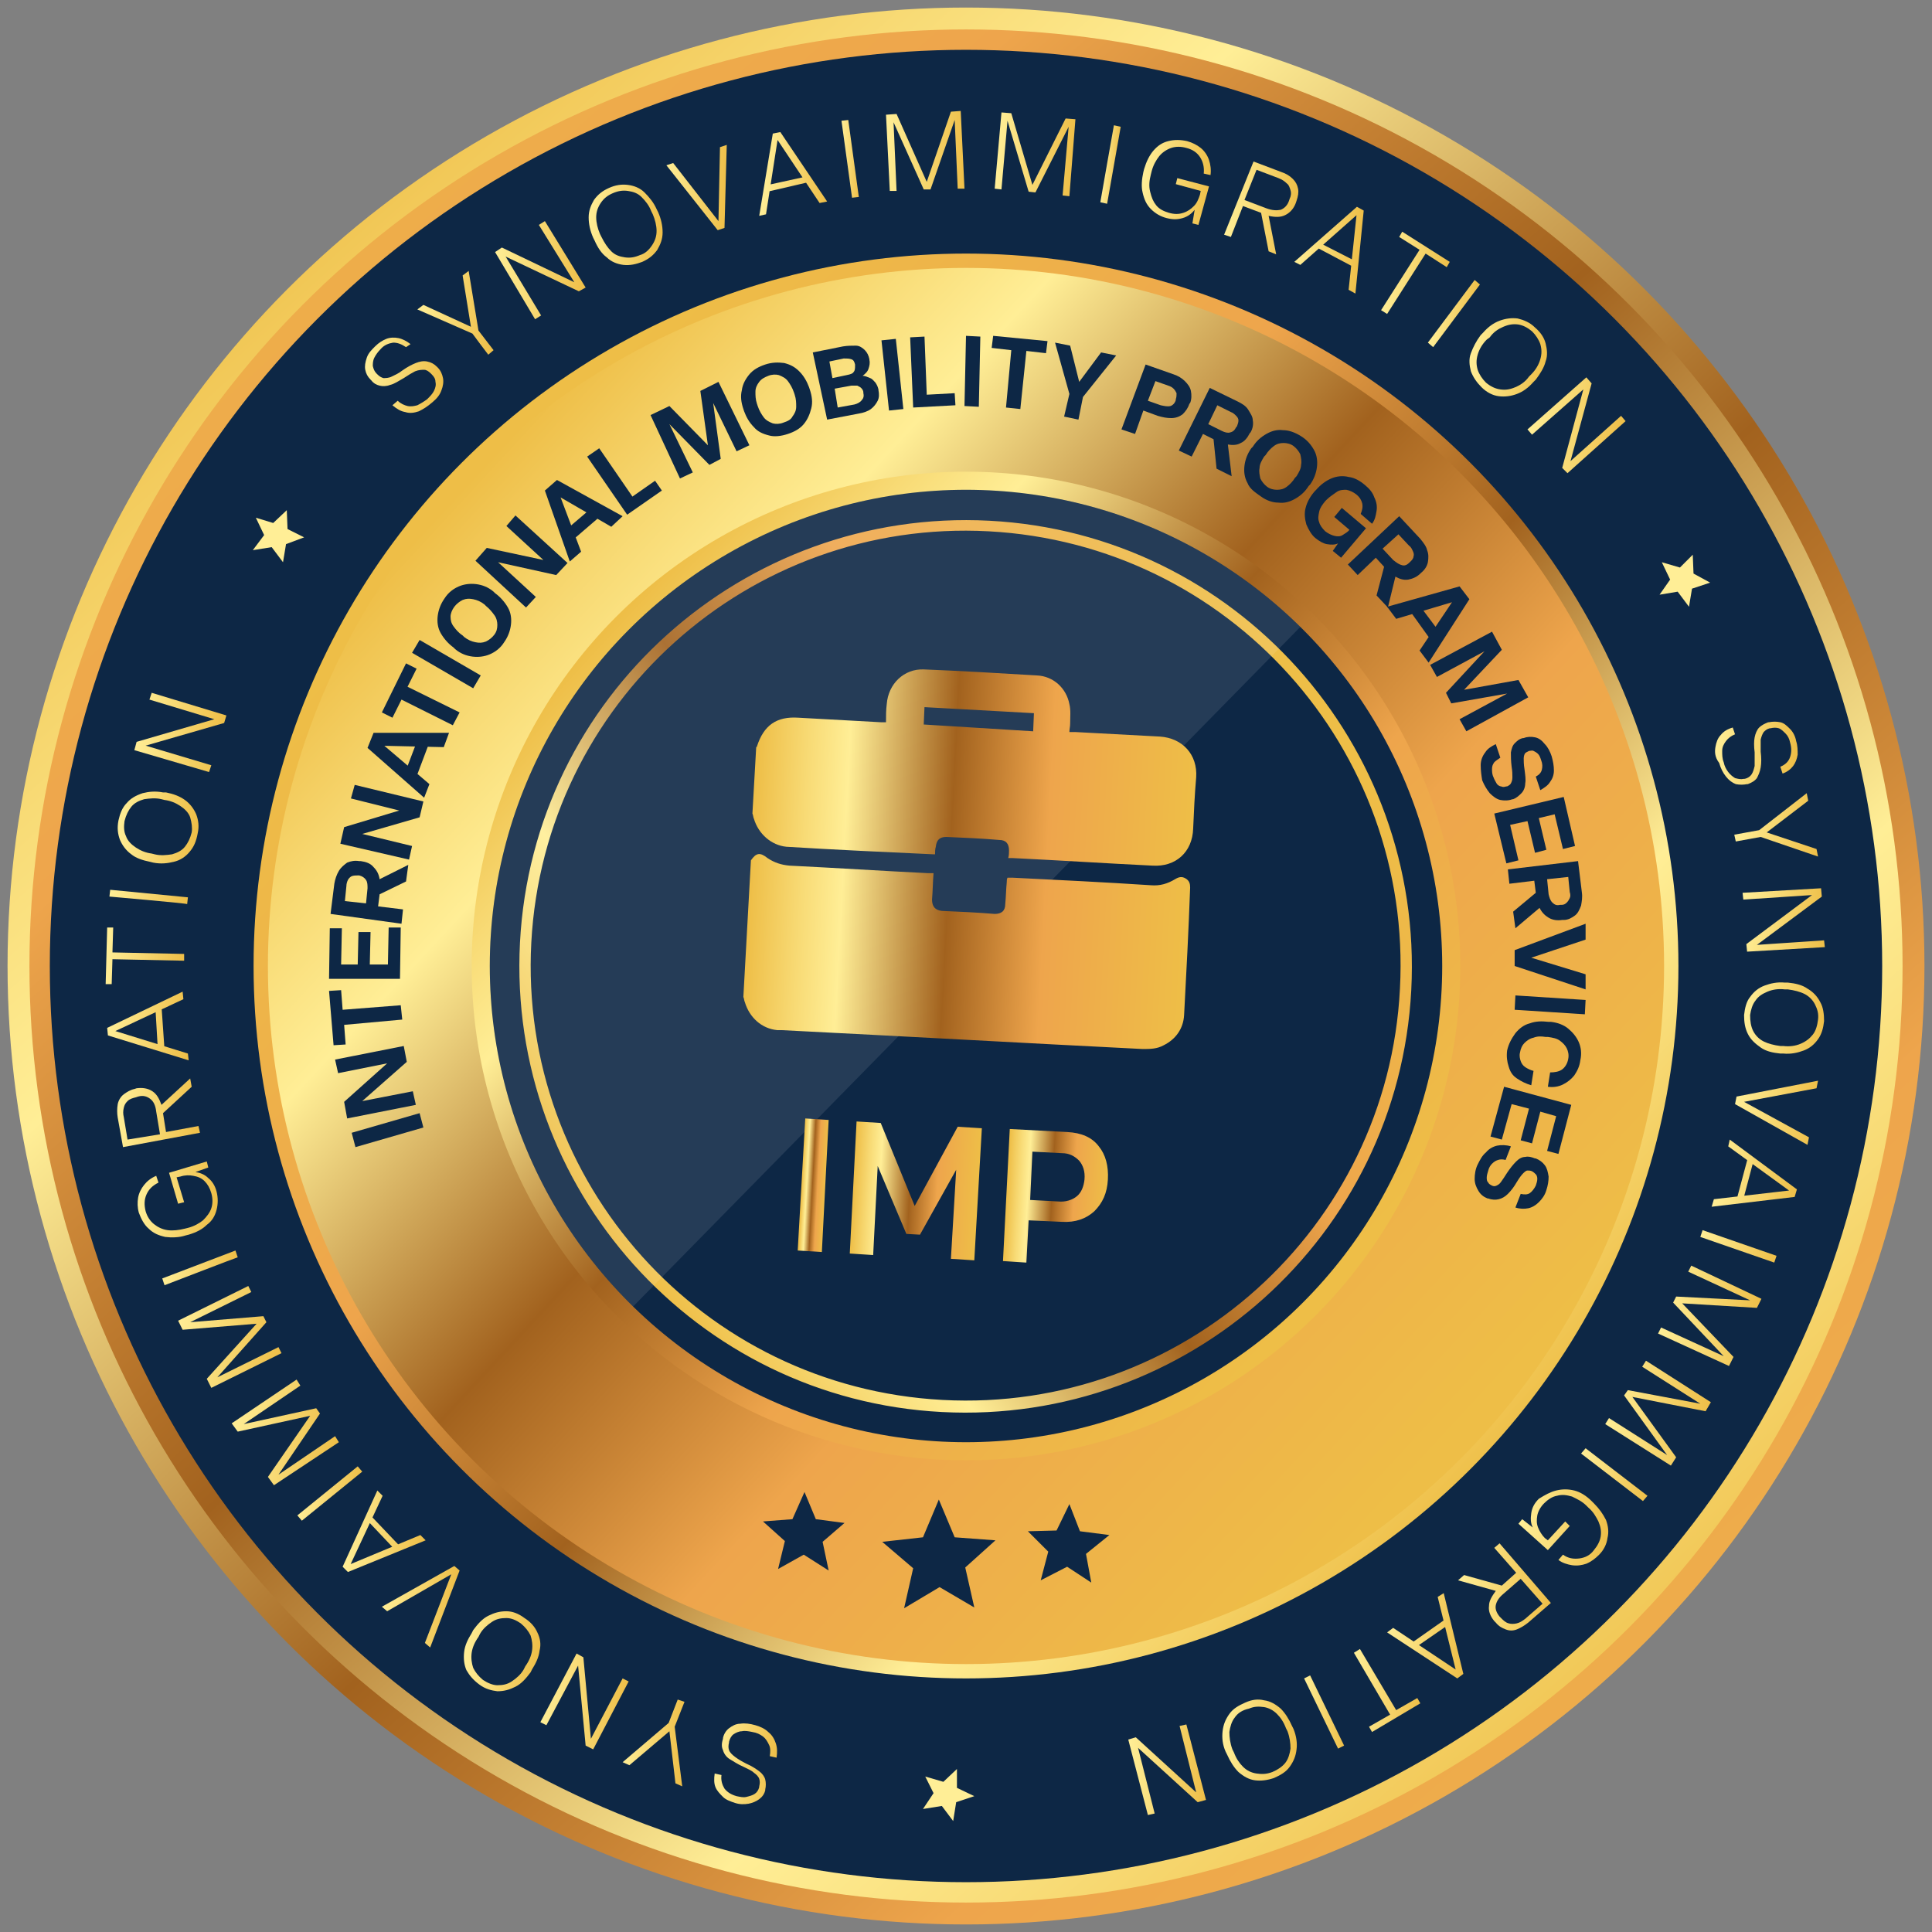 <svg xmlns="http://www.w3.org/2000/svg" xmlns:xlink="http://www.w3.org/1999/xlink" id="Layer_1" x="0px" y="0px" viewBox="0 0 256 256" style="enable-background:new 0 0 256 256;" xml:space="preserve"><rect x="0" y="0" width="256" height="256" fill="#808080" stroke="none"/><style type="text/css">	.st0{fill:url(#SVGID_1_);}	.st1{fill:url(#SVGID_00000045597251035803310680000005637064484378026920_);}	.st2{fill:#0D2745;}	.st3{fill:url(#SVGID_00000136375553726981695640000006803979167881953409_);}	.st4{fill:url(#SVGID_00000062871328586817799140000004025649161141968544_);}	.st5{fill:url(#SVGID_00000155109329846366843430000007560453755316366220_);}	.st6{fill:url(#SVGID_00000018935026665644411360000007746064990042595723_);}	.st7{opacity:0.1;}	.st8{clip-path:url(#SVGID_00000068657575501755114350000005000248978574413703_);}	.st9{fill:#FFFFFF;}	.st10{fill:url(#SVGID_00000016036763828686056380000014726825970466052532_);}	.st11{fill:url(#SVGID_00000034799153015493553410000013402414773463268758_);}	.st12{fill:url(#SVGID_00000093890390891595803470000008286755558365002936_);}	.st13{fill:url(#SVGID_00000011022512289885344830000014303485909584088487_);}	.st14{fill:url(#SVGID_00000139286389208110217670000010849517032448214438_);}	.st15{fill:url(#SVGID_00000147929217067910369940000017859203968136662709_);}	.st16{fill:url(#SVGID_00000026883506054223209100000016969190493161621407_);}	.st17{fill:url(#SVGID_00000003107297903653120080000017649907381283128472_);}	.st18{fill:url(#SVGID_00000154404654783056475510000016630607183307304605_);}	.st19{fill:url(#SVGID_00000163068452774163337020000006623787023385755795_);}	.st20{fill:url(#SVGID_00000079455175101597916910000001264749247265021829_);}	.st21{fill:url(#SVGID_00000037665007933308996470000002904797064377013685_);}	.st22{fill:url(#SVGID_00000076596157811484861020000006782035454849266566_);}	.st23{fill:url(#SVGID_00000093899413975892475730000010533015234423508906_);}	.st24{fill:url(#SVGID_00000042730612897966484700000010546264128734713531_);}	.st25{fill:url(#SVGID_00000172406096965589237550000000389165899199897228_);}	.st26{fill:url(#SVGID_00000120546746368190446480000003680376931100230588_);}	.st27{fill:url(#SVGID_00000147927503058505358440000016798850819184709818_);}	.st28{fill:url(#SVGID_00000025438415964667534730000008731792521459808929_);}	.st29{fill:url(#SVGID_00000086681675879306074530000001484800187365157564_);}	.st30{fill:url(#SVGID_00000151503784853383607470000000686876136632772992_);}	.st31{fill:url(#SVGID_00000027586379902518764740000008843348200414282921_);}	.st32{fill:url(#SVGID_00000105406463595808621860000007817641614365254069_);}	.st33{fill:url(#SVGID_00000067202008484234382720000004756857816084130976_);}	.st34{fill:url(#SVGID_00000098930981147227113860000004385303142595611063_);}	.st35{fill:url(#SVGID_00000076579868228451262080000011520759592142999487_);}	.st36{fill:url(#SVGID_00000034050903640940891620000010766921896592449693_);}	.st37{fill:url(#SVGID_00000047021673301478564860000008858595718390700728_);}	.st38{fill:url(#SVGID_00000133528736259399139530000011689854261806836880_);}	.st39{fill:url(#SVGID_00000071536882794237908530000009598814249500071359_);}	.st40{fill:url(#SVGID_00000137849340209764470320000000829661086697602221_);}	.st41{fill:url(#SVGID_00000180344930193838458760000013560684865898889110_);}	.st42{fill:url(#SVGID_00000128458832356223174560000010242625961363180964_);}	.st43{fill:url(#SVGID_00000035498257155703101870000012426382671659936909_);}	.st44{fill:url(#SVGID_00000103227698246662889360000009286608425189861550_);}	.st45{fill:url(#SVGID_00000109719955787097120060000002050669044876952242_);}	.st46{fill:url(#SVGID_00000093168645740934555260000005081873932387354265_);}	.st47{fill:url(#SVGID_00000052813382309540270920000017998081024644092607_);}	.st48{fill:url(#SVGID_00000014608211626798219180000004465540536039180720_);}	.st49{fill:url(#SVGID_00000071524327386371288640000014336909953312690858_);}	.st50{fill:url(#SVGID_00000142889951864976848320000009152811930058742706_);}	.st51{fill:url(#SVGID_00000125572901644334081310000001111565535512329360_);}	.st52{fill:url(#SVGID_00000012463630088244162360000004348640387943429305_);}	.st53{fill:url(#SVGID_00000000201705107439548920000004222687890594606996_);}	.st54{fill:url(#SVGID_00000173865803854007984850000010207825199573074308_);}	.st55{fill:url(#SVGID_00000116945176953410455980000002670303192158425788_);}	.st56{fill:url(#SVGID_00000019648113151248245650000006382192444607282103_);}	.st57{fill:url(#SVGID_00000173128566414098455100000014939389701675691192_);}	.st58{fill:url(#SVGID_00000083767806491777968640000010725423206152937662_);}	.st59{fill:url(#SVGID_00000163049299631836997940000016009651000695855027_);}	.st60{fill:url(#SVGID_00000137848661094189755860000010267653893784746145_);}	.st61{fill:url(#SVGID_00000052101393503733874410000005343614414270323328_);}	.st62{fill:url(#SVGID_00000062173077752278390000000006826061557359316157_);}	.st63{fill:url(#SVGID_00000094597949056914787480000000140060251087377068_);}	.st64{fill:url(#SVGID_00000172436835509866437060000018147975261658046345_);}	.st65{fill:url(#SVGID_00000156550295881072990080000014289859418312522686_);}	.st66{fill:#FFEE96;}</style><g>	<g>		<g id="Layer_1_00000014623352481647840880000006121415901888520884_">			<g>				<g>					<g>													<linearGradient id="SVGID_1_" gradientUnits="userSpaceOnUse" x1="25.229" y1="228.358" x2="270.239" y2="-16.651" gradientTransform="matrix(0.999 5.302834e-02 5.302834e-02 -0.999 -2.591 250.948)">							<stop offset="0" style="stop-color:#EEBE47"></stop>							<stop offset="0.12" style="stop-color:#F8DB76"></stop>							<stop offset="0.21" style="stop-color:#FFEE96"></stop>							<stop offset="0.45" style="stop-color:#A2621E"></stop>							<stop offset="0.67" style="stop-color:#EEA54C"></stop>							<stop offset="1" style="stop-color:#EEBE47"></stop>						</linearGradient>						<circle class="st0" cx="128" cy="128" r="127"></circle>													<linearGradient id="SVGID_00000031905253209690023300000013800327700548174229_" gradientUnits="userSpaceOnUse" x1="-6736.814" y1="2599.635" x2="-6497.454" y2="2360.265" gradientTransform="matrix(-0.999 -5.302834e-02 -5.302834e-02 0.999 -6370.349 -2723.867)">							<stop offset="0" style="stop-color:#EEBE47"></stop>							<stop offset="0.12" style="stop-color:#F8DB76"></stop>							<stop offset="0.21" style="stop-color:#FFEE96"></stop>							<stop offset="0.45" style="stop-color:#A2621E"></stop>							<stop offset="0.67" style="stop-color:#EEA54C"></stop>							<stop offset="1" style="stop-color:#EEBE47"></stop>						</linearGradient>						<circle style="fill:url(#SVGID_00000031905253209690023300000013800327700548174229_);" cx="128" cy="128" r="124.1"></circle>						<circle class="st2" cx="128" cy="128" r="121.4"></circle>					</g>					<g>													<linearGradient id="SVGID_00000047760996709336447580000010940370483514386866_" gradientUnits="userSpaceOnUse" x1="-6712.447" y1="2563.307" x2="-6569.957" y2="2444.807" gradientTransform="matrix(-0.999 -5.302834e-02 -5.302834e-02 0.999 -6370.252 -2723.943)">							<stop offset="0" style="stop-color:#EEBE47"></stop>							<stop offset="0.12" style="stop-color:#F8DB76"></stop>							<stop offset="0.21" style="stop-color:#FFEE96"></stop>							<stop offset="0.45" style="stop-color:#A2621E"></stop>							<stop offset="0.67" style="stop-color:#EEA54C"></stop>							<stop offset="1" style="stop-color:#EEBE47"></stop>						</linearGradient>						<circle style="fill:url(#SVGID_00000047760996709336447580000010940370483514386866_);" cx="128" cy="128" r="94.4"></circle>													<linearGradient id="SVGID_00000149363744569900048800000017396592529877387692_" gradientUnits="userSpaceOnUse" x1="53.245" y1="188.465" x2="192.865" y2="72.345" gradientTransform="matrix(0.999 5.302834e-02 5.302834e-02 -0.999 -2.598 250.95)">							<stop offset="0" style="stop-color:#EEBE47"></stop>							<stop offset="0.12" style="stop-color:#F8DB76"></stop>							<stop offset="0.21" style="stop-color:#FFEE96"></stop>							<stop offset="0.45" style="stop-color:#A2621E"></stop>							<stop offset="0.67" style="stop-color:#EEA54C"></stop>							<stop offset="1" style="stop-color:#EEBE47"></stop>						</linearGradient>						<circle style="fill:url(#SVGID_00000149363744569900048800000017396592529877387692_);" cx="128" cy="128" r="92.5"></circle>													<linearGradient id="SVGID_00000011007067933922190970000014701985223397798788_" gradientUnits="userSpaceOnUse" x1="73.824" y1="171.322" x2="172.754" y2="89.052" gradientTransform="matrix(0.999 5.302834e-02 5.302834e-02 -0.999 -2.577 250.949)">							<stop offset="0" style="stop-color:#EEBE47"></stop>							<stop offset="0.12" style="stop-color:#F8DB76"></stop>							<stop offset="0.21" style="stop-color:#FFEE96"></stop>							<stop offset="0.45" style="stop-color:#A2621E"></stop>							<stop offset="0.67" style="stop-color:#EEA54C"></stop>							<stop offset="1" style="stop-color:#EEBE47"></stop>						</linearGradient>						<circle style="fill:url(#SVGID_00000011007067933922190970000014701985223397798788_);" cx="128" cy="128" r="65.5"></circle>						<circle class="st2" cx="128" cy="128" r="63.1"></circle>													<linearGradient id="SVGID_00000177483977529698785050000010818456668727452814_" gradientUnits="userSpaceOnUse" x1="78.733" y1="164.677" x2="167.983" y2="90.447" gradientTransform="matrix(0.999 5.302834e-02 -5.302834e-02 0.999 11.017 -5.511)">							<stop offset="0" style="stop-color:#EEBE47"></stop>							<stop offset="0.12" style="stop-color:#F8DB76"></stop>							<stop offset="0.21" style="stop-color:#FFEE96"></stop>							<stop offset="0.45" style="stop-color:#A2621E"></stop>							<stop offset="0.67" style="stop-color:#EEA54C"></stop>							<stop offset="1" style="stop-color:#EEBE47"></stop>						</linearGradient>						<path style="fill:url(#SVGID_00000177483977529698785050000010818456668727452814_);" d="M131.1,69       c-32.6-1.7-60.5,23.3-62.2,55.9c-1.7,32.6,23.3,60.5,55.9,62.2s60.5-23.3,62.2-55.9S163.7,70.7,131.1,69z M124.9,185.5       c-31.8-1.7-56.2-28.8-54.5-60.6c1.7-31.8,28.8-56.2,60.6-54.5c31.8,1.7,56.2,28.8,54.5,60.6       C183.9,162.8,156.7,187.2,124.9,185.5z"></path>						<g>							<path class="st2" d="M47.1,152l-0.5-1.9l9-2.6l0.5,1.9L47.1,152z"></path>							<path class="st2" d="M46,148.2l-0.4-2.2l5.7-5.1l-6.5,1.3l-0.4-1.8l9.1-1.8l0.4,2.1l-5.9,5.2l6.7-1.3l0.4,1.8        C55.1,146.4,46,148.2,46,148.2z"></path>							<path class="st2" d="M45.6,135.8l0.2,2.6l-1.6,0.1l-0.6-7.2l1.6-0.1l0.2,2.6l7.7-0.6l0.2,1.9L45.6,135.8L45.6,135.8z"></path>							<path class="st2" d="M43.6,129.7l0.1-6.7l1.6,0l-0.1,4.8l2.2,0l0.1-4.3l1.6,0l-0.1,4.3l2.4,0l0.1-4.9l1.6,0l-0.1,6.8        L43.6,129.7L43.6,129.7z"></path>							<path class="st2" d="M43.8,121.1l0.5-4c0.1-0.6,0.3-1.2,0.6-1.7s0.7-0.8,1.1-1.1c0.5-0.2,1-0.3,1.6-0.2l0.2,0        c0.7,0.1,1.3,0.3,1.7,0.8c0.4,0.4,0.7,0.9,0.8,1.6l3.8-1.9l-0.3,2.2l-3.5,1.7l-0.2,1.6l3.3,0.4l-0.2,1.9L43.8,121.1        L43.8,121.1z M48.5,116.6c-0.2-0.3-0.5-0.5-0.9-0.6l-0.2,0c-0.3,0-0.5,0-0.8,0.1c-0.2,0.1-0.4,0.3-0.5,0.5        c-0.1,0.2-0.2,0.5-0.2,0.8l-0.2,2l2.8,0.3l0.2-2C48.7,117.3,48.7,116.9,48.5,116.6L48.5,116.6z"></path>							<path class="st2" d="M45.1,111.8l0.5-2.2l7.3-2.2l-6.4-1.6L47,104l9.1,2.2l-0.5,2.1l-7.6,2.2l6.6,1.6l-0.4,1.8L45.1,111.8        L45.1,111.8z"></path>							<path class="st2" d="M48.7,99.1l0.8-2l10,0l-0.7,1.9l-8.8-0.2l0.2-0.6l6.7,5.7l-0.7,1.8L48.7,99.1L48.7,99.1z M53.7,102.3        l1.6-4.2l1.7,0l-2,5.3L53.7,102.3L53.7,102.3z"></path>							<path class="st2" d="M53.2,92.7L52,95.1l-1.4-0.7l3.2-6.5l1.4,0.7L54,91l6.9,3.4l-0.9,1.7L53.2,92.7z"></path>							<path class="st2" d="M54.6,86.5l1-1.7l8.1,4.7l-1,1.7L54.6,86.5z"></path>							<path class="st2" d="M64.9,86.7c-0.7,0.3-1.5,0.4-2.3,0.3c-0.8-0.1-1.6-0.4-2.3-1l-0.2-0.2c-0.7-0.5-1.3-1.2-1.7-1.9        s-0.5-1.5-0.4-2.3s0.4-1.6,0.9-2.3c0.5-0.8,1.2-1.3,1.9-1.6c0.7-0.3,1.5-0.4,2.3-0.3c0.8,0.1,1.6,0.4,2.3,1l0.2,0.2        c0.7,0.5,1.3,1.2,1.7,1.9c0.4,0.7,0.5,1.5,0.4,2.3c-0.1,0.8-0.4,1.6-0.9,2.3C66.3,85.9,65.6,86.4,64.9,86.7L64.9,86.7z         M65.9,82.8c0-0.4-0.1-0.9-0.4-1.3c-0.3-0.4-0.6-0.8-1.1-1.2l-0.2-0.2c-0.5-0.4-1-0.6-1.5-0.7c-0.5-0.1-0.9-0.1-1.4,0.1        c-0.4,0.2-0.8,0.5-1.1,0.9c-0.3,0.4-0.5,0.9-0.5,1.3c0,0.5,0.1,0.9,0.4,1.3c0.3,0.4,0.6,0.8,1.2,1.2l0.2,0.2        c0.5,0.4,1,0.6,1.5,0.7c0.5,0.1,0.9,0.1,1.4-0.1c0.4-0.2,0.8-0.5,1.1-0.9C65.8,83.7,65.9,83.3,65.9,82.8z"></path>							<path class="st2" d="M63,74.3l1.5-1.7l7.5,1.6l-4.9-4.5l1.2-1.4l6.9,6.3l-1.5,1.6l-7.7-1.7l5,4.6l-1.3,1.4L63,74.3L63,74.3z"></path>							<path class="st2" d="M72.2,65l1.6-1.4l8.7,4.8L81,69.8l-7.6-4.4l0.5-0.5l3.1,8.2l-1.5,1.3L72.2,65L72.2,65z M75,70.2l3.4-2.9        l1.5,0.8l-4.3,3.7L75,70.2z"></path>							<path class="st2" d="M77.8,60.5l1.6-1.1l4.4,6.4l3-2.1l0.9,1.3l-4.6,3.2L77.8,60.5z"></path>							<path class="st2" d="M86.2,55l2.5-1.2l5.1,5.2l-1-7.2l2.4-1.2l4.1,8.4l-1.7,0.8l-3.1-6.4l1,7.4L94,61.6l-5.3-5.4l3.1,6.4        l-1.7,0.8L86.2,55L86.2,55z"></path>							<path class="st2" d="M101.9,57.7c-0.8-0.2-1.5-0.5-2-1.1c-0.6-0.6-1-1.3-1.3-2.1l-0.1-0.3c-0.3-0.9-0.4-1.7-0.2-2.5        c0.1-0.8,0.5-1.5,1-2.1s1.2-1,2.1-1.3c0.9-0.3,1.7-0.3,2.5-0.2c0.8,0.2,1.4,0.5,2,1.1c0.6,0.6,1,1.3,1.3,2.1l0.1,0.3        c0.3,0.9,0.4,1.7,0.2,2.5s-0.5,1.5-1,2.1c-0.5,0.6-1.2,1-2.1,1.3C103.5,57.8,102.6,57.9,101.9,57.7L101.9,57.7z M105,55.2        c0.3-0.4,0.5-0.8,0.5-1.3c0-0.5,0-1-0.2-1.6l-0.1-0.3c-0.2-0.6-0.5-1.1-0.8-1.5c-0.3-0.4-0.7-0.6-1.2-0.8        c-0.4-0.1-0.9-0.1-1.4,0.1s-0.9,0.4-1.2,0.8s-0.5,0.8-0.5,1.3c0,0.5,0,1,0.2,1.6l0.1,0.3c0.2,0.6,0.5,1.1,0.8,1.5        c0.3,0.4,0.7,0.6,1.2,0.8c0.4,0.1,0.9,0.1,1.4-0.1C104.4,55.8,104.8,55.6,105,55.2L105,55.2z"></path>							<path class="st2" d="M107.7,46.7l4-0.8c0.6-0.1,1.2-0.1,1.7-0.1s0.9,0.3,1.2,0.6s0.5,0.7,0.6,1.2l0,0.1        c0.1,0.4,0,0.8-0.1,1.1c-0.1,0.4-0.4,0.7-0.8,1c0.4,0,0.7,0.2,1,0.3s0.5,0.4,0.7,0.6c0.2,0.3,0.3,0.5,0.4,0.9l0,0.1        c0.1,0.5,0.1,1-0.1,1.4c-0.2,0.4-0.5,0.8-0.9,1.1c-0.4,0.3-1,0.5-1.6,0.6l-4.2,0.8L107.7,46.7L107.7,46.7z M113.1,49.3        c0.2-0.2,0.2-0.5,0.2-0.9l0-0.1c-0.1-0.4-0.2-0.6-0.5-0.7c-0.3-0.1-0.6-0.1-1-0.1l-1.9,0.4l0.4,2.2l1.9-0.4        C112.7,49.6,113,49.5,113.1,49.3L113.1,49.3z M114.2,53c0.2-0.2,0.3-0.5,0.2-0.9l0-0.1c0-0.2-0.1-0.4-0.3-0.6        c-0.1-0.1-0.3-0.2-0.5-0.3c-0.2,0-0.5,0-0.8,0l-2.2,0.4L111,54l2.2-0.4C113.6,53.5,114,53.3,114.2,53L114.2,53z"></path>							<path class="st2" d="M116.8,45.1l1.9-0.2l1,9.3l-1.9,0.2L116.8,45.1z"></path>							<path class="st2" d="M120.6,44.7l1.9-0.1l0.3,7.7l3.7-0.2l0.1,1.6L121,54L120.6,44.7L120.6,44.7z"></path>							<path class="st2" d="M128,44.5l1.9,0.1l-0.2,9.3l-1.9-0.1L128,44.5z"></path>							<path class="st2" d="M134,46.4l-2.6-0.3l0.2-1.6l7.2,0.7l-0.2,1.6l-2.6-0.3l-0.8,7.7l-1.9-0.2L134,46.4L134,46.4z"></path>							<path class="st2" d="M141.7,52.2l-1.9-6.8l2,0.4l1.2,4.8l2.9-3.9l2,0.4l-4.4,5.5l-0.6,3l-1.9-0.4L141.7,52.2L141.7,52.2z"></path>							<path class="st2" d="M151.8,48.3l3.7,1.3c0.6,0.2,1.1,0.5,1.5,0.9c0.4,0.4,0.7,0.8,0.8,1.3c0.1,0.5,0.1,1.1-0.1,1.6l-0.1,0.1        c-0.2,0.6-0.5,1-0.9,1.4c-0.4,0.3-0.9,0.5-1.5,0.5c-0.6,0-1.1-0.1-1.8-0.3l-1.9-0.7l-1.1,3.1l-1.8-0.6L151.8,48.3L151.8,48.3        z M155.1,53.8c0.3-0.1,0.6-0.4,0.7-0.8l0-0.1c0.1-0.3,0.1-0.5,0.1-0.8c-0.1-0.2-0.2-0.4-0.4-0.6c-0.2-0.2-0.4-0.3-0.7-0.4        l-1.7-0.6l-1,2.6l1.7,0.6C154.3,53.8,154.7,53.9,155.1,53.8L155.1,53.8z"></path>							<path class="st2" d="M160.3,51.4l3.7,1.8c0.6,0.3,1.1,0.6,1.4,1.1s0.6,0.9,0.6,1.4c0.1,0.5,0,1.1-0.3,1.6l-0.1,0.1        c-0.3,0.6-0.7,1.1-1.2,1.3c-0.5,0.3-1.1,0.3-1.7,0.2l0.5,4.2l-2-1l-0.4-3.9l-1.4-0.7l-1.5,3l-1.7-0.8L160.3,51.4L160.3,51.4z         M163,57.3c0.4-0.1,0.6-0.3,0.8-0.7l0.1-0.1c0.1-0.3,0.2-0.5,0.2-0.8c0-0.2-0.1-0.4-0.3-0.6c-0.2-0.2-0.4-0.4-0.7-0.5        l-1.8-0.9l-1.2,2.5l1.8,0.9C162.3,57.3,162.7,57.4,163,57.3L163,57.3z"></path>							<path class="st2" d="M165.3,64c-0.4-0.7-0.5-1.5-0.4-2.3c0.1-0.8,0.4-1.6,0.9-2.3l0.2-0.2c0.5-0.8,1.1-1.3,1.8-1.7        c0.7-0.4,1.4-0.6,2.2-0.5c0.8,0,1.6,0.3,2.4,0.8c0.8,0.5,1.3,1.1,1.7,1.8c0.4,0.7,0.5,1.5,0.4,2.3c-0.1,0.8-0.4,1.6-0.9,2.3        l-0.2,0.2c-0.5,0.8-1.1,1.3-1.8,1.7c-0.7,0.4-1.4,0.6-2.2,0.5c-0.8,0-1.6-0.3-2.3-0.8S165.6,64.8,165.3,64z M169.2,64.9        c0.5,0,0.9-0.1,1.3-0.4c0.4-0.3,0.8-0.7,1.1-1.2l0.2-0.2c0.3-0.5,0.6-1,0.6-1.5c0.1-0.5,0-0.9-0.1-1.4        c-0.2-0.4-0.5-0.8-0.9-1.1c-0.4-0.3-0.9-0.4-1.3-0.4c-0.5,0-0.9,0.1-1.3,0.4c-0.4,0.3-0.8,0.7-1.1,1.2l-0.2,0.2        c-0.3,0.5-0.6,1-0.6,1.5c-0.1,0.5,0,0.9,0.1,1.4c0.2,0.4,0.5,0.8,0.9,1.1C168.3,64.8,168.8,64.9,169.2,64.9L169.2,64.9z"></path>							<path class="st2" d="M173.1,69.5c-0.2-0.7-0.3-1.5-0.1-2.2c0.2-0.8,0.6-1.5,1.2-2.2l0.2-0.2c0.6-0.7,1.3-1.2,2-1.5        c0.7-0.3,1.5-0.4,2.3-0.2c0.8,0.1,1.5,0.5,2.2,1.1c0.6,0.5,1,1,1.2,1.6c0.3,0.6,0.4,1.2,0.3,1.8c-0.1,0.6-0.2,1.2-0.6,1.7        l-1.5-1.3c0.2-0.5,0.3-0.9,0.2-1.4c-0.1-0.4-0.3-0.8-0.8-1.2c-0.4-0.3-0.8-0.5-1.3-0.6c-0.4,0-0.9,0-1.3,0.3s-0.9,0.6-1.3,1        l-0.2,0.2c-0.4,0.5-0.7,0.9-0.8,1.4c-0.1,0.5-0.2,0.9,0,1.4c0.1,0.4,0.4,0.8,0.8,1.2c0.4,0.3,0.8,0.5,1.2,0.6        c0.4,0.1,0.8,0.1,1.1-0.1s0.7-0.4,0.9-0.7l-2-1.7l1-1.2l3.2,2.7l-3.3,3.9l-1.1-0.9l0.7-1c-0.4,0.2-0.9,0.2-1.5,0.1        c-0.5-0.1-1-0.4-1.5-0.8C173.8,70.9,173.4,70.2,173.1,69.5L173.1,69.5z"></path>							<path class="st2" d="M185.4,68.4l2.8,3c0.4,0.5,0.8,1,0.9,1.5c0.2,0.5,0.2,1,0.1,1.6c-0.1,0.5-0.4,1-0.9,1.4l-0.1,0.1        c-0.5,0.5-1.1,0.7-1.6,0.8c-0.6,0.1-1.2-0.1-1.7-0.4l-1,4.1l-1.5-1.6l1-3.8l-1.1-1.2l-2.4,2.3l-1.3-1.4L185.4,68.4        L185.4,68.4z M185.8,74.9c0.4,0.1,0.7-0.1,1-0.4l0.1-0.1c0.2-0.2,0.4-0.4,0.4-0.7c0.1-0.2,0-0.5-0.1-0.7        c-0.1-0.2-0.2-0.5-0.5-0.7l-1.4-1.5l-2.1,1.9l1.4,1.5C185.1,74.6,185.4,74.8,185.8,74.9L185.8,74.9z"></path>							<path class="st2" d="M193.4,77.7l1.3,1.7l-5.4,8.4l-1.2-1.6l4.9-7.3l0.4,0.6l-8.4,2.5l-1.2-1.6L193.4,77.7L193.4,77.7z         M188,80.1l2.7,3.6l-0.9,1.4l-3.3-4.6L188,80.1L188,80.1z"></path>							<path class="st2" d="M197.7,83.7l1.3,2.4l-5,5.3l7.2-1.3l1.3,2.3l-8.2,4.5l-0.9-1.6l6.3-3.4l-7.4,1.3l-0.7-1.4l5.1-5.5        l-6.3,3.4l-0.9-1.6L197.7,83.7L197.7,83.7z"></path>							<path class="st2" d="M196.2,101.4c0-0.6,0.2-1.2,0.6-1.7c0.3-0.5,0.8-0.8,1.4-1.1l0.6,1.8c-0.3,0.2-0.6,0.4-0.8,0.6        c-0.2,0.3-0.3,0.5-0.3,0.9c0,0.3,0,0.7,0.2,1.1c0.1,0.3,0.3,0.6,0.4,0.8s0.4,0.4,0.6,0.4c0.2,0.1,0.4,0.1,0.7,0l0.1,0        c0.2-0.1,0.4-0.2,0.5-0.4c0.1-0.2,0.2-0.4,0.2-0.8c0-0.4,0-0.8-0.1-1.4c-0.1-0.8-0.1-1.4-0.1-1.9c0.1-0.5,0.2-0.9,0.5-1.2        c0.3-0.3,0.6-0.6,1.1-0.7l0.1,0c0.5-0.2,1-0.2,1.5-0.1c0.5,0.1,0.9,0.4,1.3,0.9c0.4,0.4,0.7,1,0.9,1.6        c0.2,0.7,0.3,1.3,0.3,1.9c0,0.6-0.2,1.1-0.5,1.5c-0.3,0.5-0.8,0.8-1.3,1.1l-0.6-1.8c0.4-0.2,0.7-0.5,0.8-0.9        c0.1-0.4,0.1-0.8-0.1-1.3c-0.1-0.3-0.2-0.6-0.4-0.8c-0.2-0.2-0.4-0.3-0.6-0.4c-0.2-0.1-0.4,0-0.6,0l0,0        c-0.2,0.1-0.4,0.2-0.5,0.3s-0.2,0.4-0.2,0.7c0,0.3,0,0.8,0.1,1.4c0.1,0.8,0.2,1.4,0.1,1.9c0,0.5-0.2,1-0.5,1.3        s-0.6,0.6-1.1,0.8l-0.1,0c-0.5,0.2-1.1,0.2-1.6,0.1c-0.5-0.1-1-0.5-1.4-0.9c-0.4-0.5-0.7-1-1-1.7        C196.3,102.8,196.2,102.1,196.2,101.4L196.2,101.4z"></path>							<path class="st2" d="M207.2,105.6l1.5,6.5l-1.6,0.4l-1.1-4.6l-2.1,0.5l1,4.2l-1.5,0.4l-1-4.2l-2.3,0.5l1.1,4.7l-1.6,0.4        l-1.6-6.6L207.2,105.6L207.2,105.6z"></path>							<path class="st2" d="M209.1,114.1l0.5,4.1c0.1,0.7,0,1.2-0.1,1.8c-0.2,0.5-0.4,1-0.8,1.3c-0.4,0.3-0.9,0.6-1.5,0.6l-0.2,0        c-0.7,0.1-1.3,0-1.8-0.3c-0.5-0.3-0.9-0.7-1.2-1.3l-3.2,2.7l-0.3-2.2l3-2.5l-0.2-1.6l-3.3,0.4l-0.2-1.9L209.1,114.1        L209.1,114.1z M205.7,119.6c0.3,0.3,0.6,0.4,1,0.3l0.2,0c0.3,0,0.5-0.1,0.7-0.3c0.2-0.2,0.3-0.4,0.4-0.6s0.1-0.5,0-0.8        l-0.2-2l-2.8,0.3l0.2,2C205.3,118.9,205.4,119.3,205.7,119.6L205.7,119.6z"></path>							<path class="st2" d="M210.1,122.4l0,2.1l-7.2,2.4l7.2,2.2l0,2l-9.4-3.1l0-2.1L210.1,122.4L210.1,122.4z"></path>							<path class="st2" d="M210.1,132.5l-0.1,1.9l-9.3-0.6l0.1-1.9L210.1,132.5z"></path>							<path class="st2" d="M200.8,136.9c0.5-0.6,1.1-1.1,1.9-1.3c0.8-0.3,1.6-0.3,2.5-0.2l0.3,0c0.9,0.1,1.7,0.4,2.3,0.9        c0.6,0.5,1.1,1.1,1.4,1.8c0.3,0.7,0.4,1.5,0.2,2.4c-0.1,0.8-0.4,1.4-0.8,2c-0.4,0.5-0.9,0.9-1.5,1.2c-0.6,0.3-1.3,0.4-2,0.3        l0.3-1.9c0.6,0,1.2-0.1,1.6-0.4c0.4-0.3,0.7-0.8,0.8-1.4c0.1-0.5,0-1-0.2-1.4c-0.2-0.4-0.5-0.7-0.9-1        c-0.4-0.3-0.9-0.4-1.6-0.5l-0.3,0c-0.6-0.1-1.1-0.1-1.6,0.1c-0.5,0.1-0.9,0.4-1.2,0.7s-0.5,0.7-0.6,1.3        c-0.1,0.4,0,0.8,0.1,1.1c0.1,0.3,0.3,0.6,0.6,0.8c0.3,0.2,0.7,0.4,1.1,0.5l-0.3,1.9c-0.7-0.2-1.3-0.5-1.9-0.9        s-0.9-0.9-1.1-1.6c-0.2-0.6-0.3-1.3-0.2-2.1C199.9,138.3,200.3,137.6,200.8,136.9L200.8,136.9z"></path>							<path class="st2" d="M208.2,146.4l-1.7,6.5l-1.5-0.4l1.2-4.6l-2.1-0.6l-1.1,4.2l-1.5-0.4l1.1-4.2l-2.3-0.6l-1.3,4.7l-1.5-0.4        l1.8-6.6L208.2,146.4L208.2,146.4z"></path>							<path class="st2" d="M196.9,152.7c0.4-0.5,1-0.8,1.5-0.9s1.2-0.1,1.8,0.1l-0.7,1.8c-0.4-0.1-0.7-0.1-1,0        c-0.3,0.1-0.5,0.2-0.8,0.5c-0.2,0.2-0.4,0.5-0.5,0.9c-0.1,0.3-0.2,0.7-0.2,0.9c0,0.3,0,0.5,0.2,0.7c0.1,0.2,0.3,0.3,0.5,0.4        l0,0c0.2,0.1,0.4,0.1,0.6,0c0.2-0.1,0.4-0.2,0.6-0.5c0.2-0.3,0.5-0.7,0.8-1.2c0.4-0.6,0.8-1.1,1.2-1.5s0.8-0.6,1.2-0.6        c0.4-0.1,0.8,0,1.3,0.2l0.1,0c0.5,0.2,0.9,0.5,1.2,0.9c0.3,0.4,0.4,0.9,0.5,1.5c0,0.6-0.1,1.2-0.3,1.8        c-0.2,0.7-0.6,1.2-1,1.6c-0.4,0.4-0.9,0.7-1.4,0.8c-0.5,0.1-1.1,0.1-1.7-0.1l0.7-1.8c0.5,0.1,0.9,0.1,1.2-0.1s0.6-0.6,0.8-1        c0.1-0.3,0.2-0.6,0.2-0.9c0-0.3-0.1-0.5-0.2-0.6s-0.3-0.3-0.5-0.4l0,0c-0.2-0.1-0.4-0.1-0.6-0.1c-0.2,0-0.4,0.2-0.6,0.4        c-0.2,0.2-0.5,0.6-0.8,1.1c-0.4,0.7-0.8,1.2-1.2,1.6c-0.4,0.4-0.8,0.6-1.2,0.7c-0.4,0.1-0.9,0.1-1.4-0.1l-0.1,0        c-0.5-0.2-0.9-0.5-1.2-1s-0.5-1-0.5-1.6c0-0.6,0.1-1.3,0.4-1.9C196.1,153.7,196.4,153.1,196.9,152.7L196.9,152.7z"></path>						</g>						<g class="st7">							<g>								<defs>									<circle id="SVGID_00000078033757675305103850000003080091982057222799_" cx="128" cy="128" r="63.1"></circle>								</defs>								<clipPath id="SVGID_00000096751770706258459940000012528374768409462682_">									<use xlink:href="#SVGID_00000078033757675305103850000003080091982057222799_" style="overflow:visible;"></use>								</clipPath>								<g style="clip-path:url(#SVGID_00000096751770706258459940000012528374768409462682_);">																			<rect x="-21.1" y="52.9" transform="matrix(0.701 -0.714 0.714 0.701 -43.533 94.812)" class="st9" width="224.7" height="92.8"></rect>								</g>							</g>						</g>						<g>							<g>																	<linearGradient id="SVGID_00000134950681982743771250000000210127769397518257_" gradientUnits="userSpaceOnUse" x1="103.663" y1="99.592" x2="106.813" y2="99.592" gradientTransform="matrix(0.999 5.302834e-02 5.302834e-02 -0.999 -2.601 250.947)">									<stop offset="0" style="stop-color:#EEBE47"></stop>									<stop offset="0.12" style="stop-color:#F8DB76"></stop>									<stop offset="0.21" style="stop-color:#FFEE96"></stop>									<stop offset="0.45" style="stop-color:#A2621E"></stop>									<stop offset="0.67" style="stop-color:#EEA54C"></stop>									<stop offset="1" style="stop-color:#EEBE47"></stop>								</linearGradient>								<polygon style="fill:url(#SVGID_00000134950681982743771250000000210127769397518257_);" points="106.7,148.2 109.8,148.4          108.9,165.9 105.7,165.7         "></polygon>																	<linearGradient id="SVGID_00000062152754700271435500000008933476918828261271_" gradientUnits="userSpaceOnUse" x1="110.513" y1="99.597" x2="127.103" y2="99.597" gradientTransform="matrix(0.999 5.302834e-02 5.302834e-02 -0.999 -2.601 250.947)">									<stop offset="0" style="stop-color:#EEBE47"></stop>									<stop offset="0.12" style="stop-color:#F8DB76"></stop>									<stop offset="0.21" style="stop-color:#FFEE96"></stop>									<stop offset="0.45" style="stop-color:#A2621E"></stop>									<stop offset="0.67" style="stop-color:#EEA54C"></stop>									<stop offset="1" style="stop-color:#EEBE47"></stop>								</linearGradient>								<polygon style="fill:url(#SVGID_00000062152754700271435500000008933476918828261271_);" points="115.7,166.3 112.6,166.1          113.5,148.6 116.7,148.8 121.2,159.8 126.9,149.3 130.1,149.5 129.1,167 126,166.8 126.7,155 121.9,163.6 120.1,163.5          116.3,154.5         "></polygon>																	<linearGradient id="SVGID_00000159445713490000996840000010967240567299455157_" gradientUnits="userSpaceOnUse" x1="130.833" y1="157.217" x2="144.123" y2="157.217" gradientTransform="matrix(0.999 5.302834e-02 -5.302834e-02 0.999 11.017 -5.511)">									<stop offset="0" style="stop-color:#EEBE47"></stop>									<stop offset="0.12" style="stop-color:#F8DB76"></stop>									<stop offset="0.21" style="stop-color:#FFEE96"></stop>									<stop offset="0.45" style="stop-color:#A2621E"></stop>									<stop offset="0.67" style="stop-color:#EEA54C"></stop>									<stop offset="1" style="stop-color:#EEBE47"></stop>								</linearGradient>								<path style="fill:url(#SVGID_00000159445713490000996840000010967240567299455157_);" d="M136.3,161.7l-0.3,5.6l-3.1-0.2         l0.9-17.5l7.6,0.4c1.9,0.1,3.3,0.7,4.2,1.9c0.9,1.1,1.3,2.6,1.2,4.4s-0.7,3.1-1.8,4.2c-1.1,1-2.5,1.5-4.3,1.4L136.3,161.7         L136.3,161.7z M140.7,152.8l-3.9-0.2l-0.3,6.4l3.7,0.2c1,0.1,1.9-0.2,2.5-0.7c0.6-0.5,0.9-1.3,1-2.2         c0.1-1.1-0.2-1.9-0.7-2.5C142.4,153.2,141.7,152.8,140.7,152.8L140.7,152.8z"></path>							</g>							<g>																	<linearGradient id="SVGID_00000044863145545416678100000005867715553158128525_" gradientUnits="userSpaceOnUse" x1="94.673" y1="131.472" x2="153.099" y2="131.472" gradientTransform="matrix(0.999 5.302834e-02 5.302834e-02 -0.999 -2.601 250.947)">									<stop offset="0" style="stop-color:#EEBE47"></stop>									<stop offset="0.12" style="stop-color:#F8DB76"></stop>									<stop offset="0.21" style="stop-color:#FFEE96"></stop>									<stop offset="0.45" style="stop-color:#A2621E"></stop>									<stop offset="0.67" style="stop-color:#EEA54C"></stop>									<stop offset="1" style="stop-color:#EEBE47"></stop>								</linearGradient>								<path style="fill:url(#SVGID_00000044863145545416678100000005867715553158128525_);" d="M156.9,134.5         c-0.1,1.8-1.1,3.2-2.7,4c-0.9,0.5-1.8,0.5-2.8,0.5c-15.9-0.8-31.9-1.7-47.8-2.5c-0.2,0-0.4,0-0.6,0         c-2.1-0.2-3.7-1.7-4.3-3.7c-0.1-0.2-0.1-0.5-0.2-0.7l1-18.1c0.7-1,1.2-1.1,2.2-0.3c0.9,0.6,1.8,0.9,2.9,1         c6.1,0.3,12.3,0.7,18.4,1l0.7,0c-0.1,1.2-0.1,2.3-0.2,3.5c0,0.9,0.4,1.4,1.3,1.5c2.3,0.1,4.6,0.2,7,0.4         c0.9,0,1.4-0.4,1.4-1.3c0.1-1,0.1-1.9,0.2-2.9c0-0.2,0-0.4,0.1-0.6l0.7,0c6.1,0.3,12.2,0.6,18.3,1c1.2,0.1,2.2-0.2,3.2-0.8         c0.5-0.3,0.9-0.4,1.4-0.1c0.5,0.3,0.6,0.7,0.6,1.2C157.5,123.2,157.2,128.9,156.9,134.5L156.9,134.5z"></path>																	<linearGradient id="SVGID_00000157298624928440205920000005343391489154235037_" gradientUnits="userSpaceOnUse" x1="94.663" y1="100.398" x2="153.073" y2="100.398" gradientTransform="matrix(0.999 5.302834e-02 -5.302834e-02 0.999 11.017 -5.511)">									<stop offset="0" style="stop-color:#EEBE47"></stop>									<stop offset="0.12" style="stop-color:#F8DB76"></stop>									<stop offset="0.21" style="stop-color:#FFEE96"></stop>									<stop offset="0.45" style="stop-color:#A2621E"></stop>									<stop offset="0.67" style="stop-color:#EEA54C"></stop>									<stop offset="1" style="stop-color:#EEBE47"></stop>								</linearGradient>								<path style="fill:url(#SVGID_00000157298624928440205920000005343391489154235037_);" d="M104.2,112.2         c6.5,0.4,13,0.7,19.5,1c0,0,0.1,0,0.2,0c0-0.3,0-0.7,0.1-1c0.1-0.9,0.5-1.3,1.4-1.3c2.3,0.1,4.7,0.2,7,0.4         c0.9,0,1.3,0.5,1.3,1.4c0,0.3,0,0.6-0.1,1l0.6,0c6.2,0.3,12.3,0.7,18.5,1c3.1,0.2,5.3-1.8,5.4-4.9c0.1-2.3,0.2-4.5,0.4-6.8         c0.2-3-1.8-5.2-4.8-5.4c-3.7-0.2-7.4-0.4-11.2-0.6l-0.8,0c0-0.4,0.1-0.7,0.1-1.1c0-0.9,0.1-1.8-0.1-2.6         c-0.4-2.1-2.1-3.7-4.3-3.8c-5-0.3-10-0.6-15-0.8c-2.6-0.1-4.7,1.9-4.9,4.6c-0.1,0.8-0.1,1.5-0.1,2.4l-0.7,0         c-3.6-0.2-7.3-0.4-10.9-0.6c-2.9-0.2-4.6,1-5.5,3.8c0,0,0,0.1-0.1,0.1l-0.5,8.8c0.1,0.2,0.1,0.5,0.2,0.7         C100.5,110.5,102.2,112,104.2,112.2L104.2,112.2z M122.5,93.7l14.5,0.8l-0.1,2.4L122.4,96C122.4,96,122.5,93.7,122.5,93.7z"></path>							</g>						</g>					</g>				</g>				<g>					<g>													<linearGradient id="SVGID_00000134244087694209204290000016636252595449461133_" gradientUnits="userSpaceOnUse" x1="221.479" y1="163.563" x2="232.116" y2="163.563" gradientTransform="matrix(0.999 5.302834e-02 5.302834e-02 -0.999 -2.601 250.947)">							<stop offset="0" style="stop-color:#FFEE96"></stop>							<stop offset="1" style="stop-color:#EEBE47"></stop>						</linearGradient>						<path style="fill:url(#SVGID_00000134244087694209204290000016636252595449461133_);" d="M227.3,99c0.1-0.6,0.3-1.2,0.7-1.6       c0.4-0.5,0.9-0.8,1.6-1l0.3,0.9c-0.5,0.2-0.9,0.5-1.2,0.9c-0.3,0.4-0.5,0.8-0.5,1.3c0,0.5,0,1,0.2,1.5       c0.1,0.5,0.3,0.9,0.6,1.3c0.3,0.4,0.6,0.6,0.9,0.8c0.4,0.1,0.7,0.2,1.2,0.1l0.1,0c0.4-0.1,0.7-0.3,0.9-0.6s0.3-0.7,0.4-1.1       c0-0.5,0-1,0-1.8c-0.1-0.8-0.1-1.5,0-2s0.3-1,0.6-1.3c0.3-0.3,0.7-0.5,1.2-0.7l0.1,0c0.5-0.1,1-0.1,1.5,0s0.9,0.5,1.3,0.9       c0.4,0.4,0.7,1,0.8,1.6c0.2,0.6,0.2,1.2,0.2,1.8c-0.1,0.6-0.3,1.1-0.6,1.5c-0.3,0.4-0.8,0.8-1.4,1l-0.3-0.9       c0.7-0.3,1.1-0.7,1.3-1.3c0.2-0.6,0.2-1.2,0-1.9c-0.1-0.5-0.3-0.9-0.6-1.2c-0.3-0.3-0.6-0.6-0.9-0.7c-0.3-0.1-0.7-0.1-1.1,0       l-0.1,0c-0.4,0.1-0.6,0.3-0.8,0.5c-0.2,0.3-0.3,0.6-0.4,1c0,0.4,0,1,0,1.6c0.1,0.8,0.1,1.5,0,2.1c-0.1,0.6-0.3,1-0.5,1.4       c-0.3,0.4-0.7,0.6-1.2,0.8l-0.1,0c-0.5,0.1-1,0.1-1.5,0c-0.5-0.2-0.9-0.5-1.3-1c-0.4-0.5-0.7-1.1-0.9-1.8       C227.2,100.3,227.2,99.6,227.3,99L227.3,99z"></path>													<linearGradient id="SVGID_00000098916454850490954340000015140057151814145699_" gradientUnits="userSpaceOnUse" x1="224.643" y1="154.312" x2="235.783" y2="154.312" gradientTransform="matrix(0.999 5.302834e-02 5.302834e-02 -0.999 -2.601 250.947)">							<stop offset="0" style="stop-color:#FFEE96"></stop>							<stop offset="1" style="stop-color:#EEBE47"></stop>						</linearGradient>						<path style="fill:url(#SVGID_00000098916454850490954340000015140057151814145699_);" d="M233.1,110l6.3-4.9l0.2,1l-5.5,4.2       l6.6,2.2l0.2,1l-7.6-2.6l-3.3,0.6l-0.2-0.9L233.1,110L233.1,110z"></path>													<linearGradient id="SVGID_00000139989748526979835900000008712670945279205548_" gradientUnits="userSpaceOnUse" x1="226.203" y1="141.452" x2="237.383" y2="141.452" gradientTransform="matrix(0.999 5.302834e-02 5.302834e-02 -0.999 -2.601 250.947)">							<stop offset="0" style="stop-color:#FFEE96"></stop>							<stop offset="1" style="stop-color:#EEBE47"></stop>						</linearGradient>						<path style="fill:url(#SVGID_00000139989748526979835900000008712670945279205548_);" d="M241.3,117.7l0.1,1.1l-8.6,6.4       l8.9-0.6l0.1,0.9l-10.3,0.6l-0.1-1l8.7-6.5l-9.1,0.6l-0.1-0.9L241.3,117.7L241.3,117.7z"></path>													<linearGradient id="SVGID_00000152241962826740033240000017382266831163419548_" gradientUnits="userSpaceOnUse" x1="227.181" y1="128.206" x2="237.864" y2="128.206" gradientTransform="matrix(0.999 5.302834e-02 -5.302834e-02 0.999 11.017 -5.511)">							<stop offset="0" style="stop-color:#FFEE96"></stop>							<stop offset="1" style="stop-color:#EEBE47"></stop>						</linearGradient>						<path style="fill:url(#SVGID_00000152241962826740033240000017382266831163419548_);" d="M231.9,132.1       c0.5-0.7,1.1-1.2,1.9-1.5s1.7-0.5,2.7-0.4l0.4,0c1,0.1,1.9,0.3,2.6,0.8c0.7,0.4,1.3,1,1.7,1.8c0.4,0.7,0.5,1.6,0.5,2.5       c-0.1,0.9-0.3,1.7-0.8,2.4s-1.1,1.2-1.9,1.5c-0.8,0.3-1.7,0.5-2.7,0.4l-0.4,0c-1-0.1-1.9-0.3-2.6-0.8s-1.3-1-1.7-1.8       s-0.5-1.6-0.5-2.5C231.2,133.6,231.4,132.7,231.9,132.1L231.9,132.1z M232.3,136.6c0.3,0.6,0.8,1.1,1.4,1.4       c0.6,0.3,1.4,0.5,2.2,0.6l0.4,0c0.8,0.1,1.6,0,2.3-0.3c0.7-0.3,1.2-0.7,1.6-1.2c0.4-0.5,0.6-1.2,0.7-2c0.1-0.8-0.1-1.4-0.4-2       c-0.3-0.6-0.8-1.1-1.4-1.4c-0.6-0.3-1.4-0.5-2.2-0.6l-0.4,0c-0.8-0.1-1.6,0-2.3,0.3c-0.7,0.3-1.2,0.6-1.6,1.2       c-0.4,0.5-0.6,1.2-0.7,1.9C231.9,135.3,232,136,232.3,136.6z"></path>													<linearGradient id="SVGID_00000157280299392576801440000007545028723129631407_" gradientUnits="userSpaceOnUse" x1="226.693" y1="116.307" x2="237.473" y2="116.307" gradientTransform="matrix(0.999 5.302834e-02 5.302834e-02 -0.999 -2.601 250.947)">							<stop offset="0" style="stop-color:#FFEE96"></stop>							<stop offset="1" style="stop-color:#EEBE47"></stop>						</linearGradient>						<path style="fill:url(#SVGID_00000157280299392576801440000007545028723129631407_);" d="M240.9,143.2l-0.2,1l-9.6,1.8       l8.6,4.7l-0.2,1l-9.6-5.4l0.2-1L240.9,143.2L240.9,143.2z"></path>													<linearGradient id="SVGID_00000031187034500213392510000011920695176603443601_" gradientUnits="userSpaceOnUse" x1="224.253" y1="149.252" x2="235.403" y2="149.252" gradientTransform="matrix(0.999 5.302834e-02 -5.302834e-02 0.999 11.017 -5.511)">							<stop offset="0" style="stop-color:#FFEE96"></stop>							<stop offset="1" style="stop-color:#EEBE47"></stop>						</linearGradient>						<path style="fill:url(#SVGID_00000031187034500213392510000011920695176603443601_);" d="M238.1,157.6l-0.3,1l-11,1.3l0.3-1       l10.4-1.2l-0.1,0.3l-8.4-6.1l0.2-0.9L238.1,157.6L238.1,157.6z M232.3,154l-1.3,4.9l-0.9,0.1l1.5-5.6L232.3,154z"></path>													<linearGradient id="SVGID_00000084505466596733900330000001180944726393499272_" gradientUnits="userSpaceOnUse" x1="223.033" y1="98.022" x2="233.213" y2="98.022" gradientTransform="matrix(0.999 5.302834e-02 5.302834e-02 -0.999 -2.601 250.947)">							<stop offset="0" style="stop-color:#FFEE96"></stop>							<stop offset="1" style="stop-color:#EEBE47"></stop>						</linearGradient>						<path style="fill:url(#SVGID_00000084505466596733900330000001180944726393499272_);" d="M235.4,166.4l-0.3,0.9l-9.8-3.4       l0.3-0.9L235.4,166.4z"></path>													<linearGradient id="SVGID_00000141450140331463221580000014456133148102898621_" gradientUnits="userSpaceOnUse" x1="218.233" y1="88.552" x2="231.503" y2="88.552" gradientTransform="matrix(0.999 5.302834e-02 5.302834e-02 -0.999 -2.601 250.947)">							<stop offset="0" style="stop-color:#FFEE96"></stop>							<stop offset="1" style="stop-color:#EEBE47"></stop>						</linearGradient>						<path style="fill:url(#SVGID_00000141450140331463221580000014456133148102898621_);" d="M233.4,172.1l-0.6,1.2l-9.9-0.6       l6.8,7.1l-0.6,1.2l-9.4-4.3l0.4-0.8l8.3,3.8l-6.7-7.1l0.4-0.8l9.8,0.5l-8.2-3.8l0.4-0.8L233.4,172.1L233.4,172.1z"></path>													<linearGradient id="SVGID_00000030480166036466593070000012723261807716459654_" gradientUnits="userSpaceOnUse" x1="211.643" y1="75.427" x2="225.543" y2="75.427" gradientTransform="matrix(0.999 5.302834e-02 5.302834e-02 -0.999 -2.601 250.947)">							<stop offset="0" style="stop-color:#FFEE96"></stop>							<stop offset="1" style="stop-color:#EEBE47"></stop>						</linearGradient>						<path style="fill:url(#SVGID_00000030480166036466593070000012723261807716459654_);" d="M226.7,185.8l-0.7,1.2l-9.7-1.9       l5.8,8l-0.7,1.1l-8.7-5.5l0.5-0.8l7.7,4.9l-5.7-7.9l0.5-0.7l9.6,1.8l-7.7-4.9l0.5-0.8L226.7,185.8L226.7,185.8z"></path>													<linearGradient id="SVGID_00000114051339485252252700000006841372186755558305_" gradientUnits="userSpaceOnUse" x1="208.773" y1="66.942" x2="217.813" y2="66.942" gradientTransform="matrix(0.999 5.302834e-02 5.302834e-02 -0.999 -2.601 250.947)">							<stop offset="0" style="stop-color:#FFEE96"></stop>							<stop offset="1" style="stop-color:#EEBE47"></stop>						</linearGradient>						<path style="fill:url(#SVGID_00000114051339485252252700000006841372186755558305_);" d="M218.3,198.2l-0.6,0.7l-8.2-6.3       l0.6-0.7L218.3,198.2L218.3,198.2z"></path>													<linearGradient id="SVGID_00000080167286473021561450000011561427885203723178_" gradientUnits="userSpaceOnUse" x1="201.143" y1="59.643" x2="212.943" y2="59.643" gradientTransform="matrix(0.999 5.302834e-02 5.302834e-02 -0.999 -2.601 250.947)">							<stop offset="0" style="stop-color:#FFEE96"></stop>							<stop offset="1" style="stop-color:#EEBE47"></stop>						</linearGradient>						<path style="fill:url(#SVGID_00000080167286473021561450000011561427885203723178_);" d="M206.2,197.5c0.8-0.2,1.6-0.2,2.4,0       c0.8,0.2,1.6,0.7,2.3,1.4l0.3,0.3c0.7,0.7,1.2,1.4,1.6,2.2c0.3,0.8,0.4,1.6,0.2,2.4c-0.1,0.8-0.5,1.6-1.1,2.2       c-0.5,0.5-1,0.9-1.7,1.2c-0.6,0.2-1.2,0.3-1.9,0.2c-0.6-0.1-1.3-0.3-1.8-0.7l0.6-0.7c0.7,0.5,1.4,0.6,2.2,0.5       c0.7-0.1,1.4-0.4,1.9-1.1c0.5-0.6,0.8-1.2,0.9-1.8c0.1-0.7,0-1.3-0.3-2c-0.3-0.6-0.7-1.3-1.3-1.8l-0.3-0.3       c-0.6-0.6-1.3-0.9-1.9-1.2c-0.7-0.2-1.3-0.3-2-0.1c-0.6,0.1-1.2,0.5-1.7,1c-0.5,0.5-0.8,1.1-0.9,1.6c-0.1,0.6-0.1,1.1,0.1,1.6       c0.2,0.5,0.5,1,0.9,1.4l0.4,0.3l2.3-2.5l0.6,0.6l-2.9,3.2l-3.9-3.5l0.5-0.6l1.4,1.1c-0.3-0.6-0.3-1.2-0.2-1.9       c0.1-0.7,0.4-1.3,1-1.9C204.7,198.1,205.4,197.7,206.2,197.5L206.2,197.5z"></path>													<linearGradient id="SVGID_00000083792239573828898700000015071302025764962950_" gradientUnits="userSpaceOnUse" x1="193.293" y1="205.572" x2="205.763" y2="205.572" gradientTransform="matrix(0.999 5.302834e-02 -5.302834e-02 0.999 11.017 -5.511)">							<stop offset="0" style="stop-color:#FFEE96"></stop>							<stop offset="1" style="stop-color:#EEBE47"></stop>						</linearGradient>						<path style="fill:url(#SVGID_00000083792239573828898700000015071302025764962950_);" d="M205.5,212.4l-3,2.6       c-0.5,0.4-1,0.7-1.5,0.9s-1,0.2-1.5,0s-0.9-0.4-1.3-0.9l-0.2-0.2c-0.5-0.6-0.8-1.3-0.7-2c0-0.7,0.4-1.3,0.9-2l-5-1.4l0.8-0.7       l5,1.4l1.9-1.7l-2.9-3.3l0.7-0.6L205.5,212.4L205.5,212.4z M198.2,212.7c-0.1,0.5,0.1,1,0.5,1.5l0.2,0.2       c0.3,0.3,0.6,0.6,1,0.7c0.3,0.1,0.7,0.1,1.1,0c0.4-0.1,0.7-0.3,1.1-0.6l2.3-2l-2.9-3.3l-2.3,2       C198.6,211.7,198.3,212.2,198.2,212.7z"></path>													<linearGradient id="SVGID_00000053518512981316640760000009386505406279429024_" gradientUnits="userSpaceOnUse" x1="184.323" y1="212.287" x2="194.693" y2="212.287" gradientTransform="matrix(0.999 5.302834e-02 -5.302834e-02 0.999 11.017 -5.511)">							<stop offset="0" style="stop-color:#FFEE96"></stop>							<stop offset="1" style="stop-color:#EEBE47"></stop>						</linearGradient>						<path style="fill:url(#SVGID_00000053518512981316640760000009386505406279429024_);" d="M193.9,221.8l-0.8,0.6l-9.3-6.1       l0.8-0.6l8.7,5.8l-0.3,0.2l-2.5-10.1l0.8-0.5L193.9,221.8L193.9,221.8z M191.9,215.3l-4.2,2.9l-0.8-0.4l4.7-3.3L191.9,215.3       L191.9,215.3z"></path>													<linearGradient id="SVGID_00000116922092654287651470000013556295856400272036_" gradientUnits="userSpaceOnUse" x1="180.073" y1="36.722" x2="189.233" y2="36.722" gradientTransform="matrix(0.999 5.302834e-02 5.302834e-02 -0.999 -2.601 250.947)">							<stop offset="0" style="stop-color:#FFEE96"></stop>							<stop offset="1" style="stop-color:#EEBE47"></stop>						</linearGradient>						<path style="fill:url(#SVGID_00000116922092654287651470000013556295856400272036_);" d="M185,226.6l2.8-1.6l0.4,0.7l-6.4,3.8       l-0.4-0.7l2.8-1.6l-4.8-8.2l0.8-0.5L185,226.6L185,226.6z"></path>													<linearGradient id="SVGID_00000016063721368530837670000018114706561222279829_" gradientUnits="userSpaceOnUse" x1="173.583" y1="33.522" x2="179.413" y2="33.522" gradientTransform="matrix(0.999 5.302834e-02 5.302834e-02 -0.999 -2.601 250.947)">							<stop offset="0" style="stop-color:#FFEE96"></stop>							<stop offset="1" style="stop-color:#EEBE47"></stop>						</linearGradient>						<path style="fill:url(#SVGID_00000016063721368530837670000018114706561222279829_);" d="M178.1,231.3l-0.8,0.4l-4.5-9.3       l0.8-0.4L178.1,231.3z"></path>													<linearGradient id="SVGID_00000031205766070003742200000010987020405811454350_" gradientUnits="userSpaceOnUse" x1="163.26" y1="227.462" x2="173.146" y2="227.462" gradientTransform="matrix(0.999 5.302834e-02 -5.302834e-02 0.999 11.017 -5.511)">							<stop offset="0" style="stop-color:#FFEE96"></stop>							<stop offset="1" style="stop-color:#EEBE47"></stop>						</linearGradient>						<path style="fill:url(#SVGID_00000031205766070003742200000010987020405811454350_);" d="M167.5,225.3       c0.8,0.1,1.5,0.5,2.2,1.1c0.6,0.6,1.1,1.4,1.5,2.3l0.2,0.4c0.4,1,0.5,1.9,0.4,2.7c-0.1,0.9-0.4,1.6-0.9,2.3       c-0.5,0.7-1.2,1.1-2.1,1.5c-0.9,0.3-1.7,0.4-2.5,0.3c-0.8-0.1-1.5-0.5-2.2-1.1c-0.6-0.6-1.1-1.4-1.5-2.3l-0.2-0.4       c-0.4-0.9-0.5-1.8-0.4-2.7c0.1-0.9,0.4-1.6,0.9-2.3c0.5-0.7,1.2-1.1,2.1-1.5C165.9,225.2,166.7,225.1,167.5,225.3L167.5,225.3       z M163.6,227.6c-0.4,0.5-0.6,1.2-0.7,1.9c0,0.7,0.1,1.5,0.4,2.3l0.2,0.4c0.3,0.8,0.7,1.4,1.2,1.9c0.5,0.5,1.1,0.8,1.8,0.9       c0.7,0.1,1.3,0.1,2.1-0.2c0.7-0.3,1.3-0.7,1.7-1.2c0.4-0.5,0.6-1.2,0.7-1.9c0-0.7-0.1-1.5-0.4-2.3l-0.2-0.4       c-0.3-0.8-0.7-1.4-1.2-1.9c-0.5-0.5-1.1-0.8-1.7-0.9c-0.7-0.1-1.3-0.1-2,0.2C164.6,226.6,164,227,163.6,227.6L163.6,227.6z"></path>													<linearGradient id="SVGID_00000011722043367538236300000012050907859681958064_" gradientUnits="userSpaceOnUse" x1="150.943" y1="24.832" x2="161.543" y2="24.832" gradientTransform="matrix(0.999 5.302834e-02 5.302834e-02 -0.999 -2.601 250.947)">							<stop offset="0" style="stop-color:#FFEE96"></stop>							<stop offset="1" style="stop-color:#EEBE47"></stop>						</linearGradient>						<path style="fill:url(#SVGID_00000011722043367538236300000012050907859681958064_);" d="M159.8,238.5l-1.1,0.3l-7.9-7.2       l2.2,8.7l-0.9,0.2l-2.6-10l1-0.3l8,7.3l-2.2-8.8l0.9-0.2L159.8,238.5L159.8,238.5z"></path>													<linearGradient id="SVGID_00000168102218607862002310000016198448489128181645_" gradientUnits="userSpaceOnUse" x1="96.173" y1="22.505" x2="104.493" y2="22.505" gradientTransform="matrix(0.999 5.302834e-02 5.302834e-02 -0.999 -2.601 250.947)">							<stop offset="0" style="stop-color:#FFEE96"></stop>							<stop offset="1" style="stop-color:#EEBE47"></stop>						</linearGradient>						<path style="fill:url(#SVGID_00000168102218607862002310000016198448489128181645_);" d="M101.8,229.5c0.5,0.4,0.8,0.9,1,1.5       c0.2,0.6,0.2,1.2,0.1,1.9l-0.9-0.2c0.1-0.6,0.1-1.1-0.1-1.5c-0.2-0.4-0.4-0.8-0.8-1.1c-0.4-0.3-0.8-0.5-1.4-0.6       c-0.5-0.1-1-0.2-1.4-0.1c-0.4,0-0.8,0.2-1.1,0.4s-0.5,0.6-0.6,1l0,0.1c-0.1,0.4-0.1,0.7,0,1c0.1,0.3,0.4,0.6,0.8,0.9       c0.4,0.3,0.9,0.6,1.5,0.9c0.7,0.3,1.3,0.7,1.7,1s0.7,0.7,0.8,1.1c0.1,0.4,0.1,0.9,0,1.3l0,0.1c-0.1,0.5-0.4,0.9-0.8,1.2       c-0.4,0.3-0.9,0.5-1.4,0.6c-0.6,0.1-1.2,0.1-1.8-0.1c-0.6-0.2-1.2-0.4-1.6-0.8c-0.4-0.4-0.8-0.8-1-1.3       c-0.2-0.5-0.2-1.1-0.1-1.8l0.9,0.2c-0.1,0.7,0.1,1.3,0.4,1.8c0.4,0.5,0.9,0.8,1.6,1c0.5,0.1,0.9,0.2,1.3,0.1       c0.4-0.1,0.8-0.2,1.1-0.4s0.5-0.5,0.6-0.9l0-0.1c0.1-0.4,0.1-0.7,0-1c-0.1-0.3-0.4-0.6-0.7-0.8c-0.3-0.3-0.8-0.5-1.4-0.8       c-0.7-0.3-1.3-0.7-1.8-1s-0.8-0.8-0.9-1.2c-0.2-0.4-0.2-0.9,0-1.5l0-0.1c0.1-0.5,0.4-1,0.8-1.3c0.4-0.3,0.9-0.6,1.5-0.6       c0.6-0.1,1.3,0,2,0.2S101.4,229.1,101.8,229.5L101.8,229.5z"></path>													<linearGradient id="SVGID_00000078742746171784863070000005099762923836936842_" gradientUnits="userSpaceOnUse" x1="83.973" y1="24.812" x2="92.063" y2="24.812" gradientTransform="matrix(0.999 5.302834e-02 5.302834e-02 -0.999 -2.601 250.947)">							<stop offset="0" style="stop-color:#FFEE96"></stop>							<stop offset="1" style="stop-color:#EEBE47"></stop>						</linearGradient>						<path style="fill:url(#SVGID_00000078742746171784863070000005099762923836936842_);" d="M89.4,228.8l1,7.9l-0.9-0.4l-0.8-6.9       l-5.3,4.5l-0.9-0.4l6.1-5.2l1.2-3.1l0.9,0.3L89.4,228.8L89.4,228.8z"></path>													<linearGradient id="SVGID_00000179606106618667504380000010704356089943261580_" gradientUnits="userSpaceOnUse" x1="72.883" y1="29.752" x2="84.343" y2="29.752" gradientTransform="matrix(0.999 5.302834e-02 5.302834e-02 -0.999 -2.601 250.947)">							<stop offset="0" style="stop-color:#FFEE96"></stop>							<stop offset="1" style="stop-color:#EEBE47"></stop>						</linearGradient>						<path style="fill:url(#SVGID_00000179606106618667504380000010704356089943261580_);" d="M78.6,231.8l-1-0.5l-1-10.6l-4.2,7.9       l-0.8-0.4l4.8-9.1l0.9,0.5l1,10.8l4.2-8l0.8,0.4L78.6,231.8L78.6,231.8z"></path>													<linearGradient id="SVGID_00000008862589631195250230000002811374375626016155_" gradientUnits="userSpaceOnUse" x1="62.256" y1="221.037" x2="72.334" y2="221.037" gradientTransform="matrix(0.999 5.302834e-02 -5.302834e-02 0.999 11.017 -5.511)">							<stop offset="0" style="stop-color:#FFEE96"></stop>							<stop offset="1" style="stop-color:#EEBE47"></stop>						</linearGradient>						<path style="fill:url(#SVGID_00000008862589631195250230000002811374375626016155_);" d="M71.2,216.3c0.4,0.8,0.5,1.6,0.3,2.4       c-0.1,0.9-0.5,1.7-1,2.5l-0.2,0.4c-0.6,0.8-1.2,1.5-2,1.9c-0.8,0.4-1.5,0.6-2.4,0.6c-0.8-0.1-1.6-0.3-2.4-0.9       s-1.3-1.2-1.7-1.9c-0.3-0.7-0.4-1.5-0.3-2.4c0.1-0.9,0.5-1.7,1-2.5l0.2-0.4c0.6-0.8,1.2-1.5,2-1.9c0.8-0.4,1.5-0.6,2.4-0.6       c0.8,0,1.6,0.3,2.4,0.9C70.3,214.9,70.9,215.6,71.2,216.3L71.2,216.3z M67.1,214.4c-0.7,0-1.3,0.1-1.9,0.5s-1.2,0.9-1.6,1.6       l-0.2,0.4c-0.5,0.7-0.8,1.4-0.9,2.1c-0.1,0.7,0,1.4,0.2,2c0.3,0.6,0.7,1.1,1.3,1.6c0.6,0.4,1.3,0.7,1.9,0.7       c0.7,0,1.3-0.1,1.9-0.5c0.6-0.4,1.2-0.9,1.6-1.6l0.2-0.4c0.5-0.7,0.8-1.4,0.9-2.1c0.1-0.7,0-1.4-0.2-2       c-0.3-0.6-0.7-1.1-1.3-1.6C68.4,214.7,67.8,214.4,67.1,214.4L67.1,214.4z"></path>													<linearGradient id="SVGID_00000122716613862457503900000003839940883052973700_" gradientUnits="userSpaceOnUse" x1="51.043" y1="41.322" x2="61.103" y2="41.322" gradientTransform="matrix(0.999 5.302834e-02 5.302834e-02 -0.999 -2.601 250.947)">							<stop offset="0" style="stop-color:#FFEE96"></stop>							<stop offset="1" style="stop-color:#EEBE47"></stop>						</linearGradient>						<path style="fill:url(#SVGID_00000122716613862457503900000003839940883052973700_);" d="M57,218.3l-0.7-0.6l3.5-9.1l-8.5,4.9       l-0.7-0.6l9.6-5.4l0.7,0.6L57,218.3L57,218.3z"></path>													<linearGradient id="SVGID_00000064350322098256930410000016379080427351749546_" gradientUnits="userSpaceOnUse" x1="45.683" y1="206.147" x2="56.463" y2="206.147" gradientTransform="matrix(0.999 5.302834e-02 -5.302834e-02 0.999 11.017 -5.511)">							<stop offset="0" style="stop-color:#FFEE96"></stop>							<stop offset="1" style="stop-color:#EEBE47"></stop>						</linearGradient>						<path style="fill:url(#SVGID_00000064350322098256930410000016379080427351749546_);" d="M46.1,208.3l-0.7-0.7l4.6-10.1       l0.7,0.7l-4.4,9.4l-0.2-0.2l9.6-4l0.7,0.7L46.1,208.3L46.1,208.3z M52.3,205.3l-3.5-3.7l0.3-0.8l4,4.2L52.3,205.3L52.3,205.3z       "></path>													<linearGradient id="SVGID_00000049198764937408348590000013965767497223675033_" gradientUnits="userSpaceOnUse" x1="39.323" y1="55.492" x2="47.603" y2="55.492" gradientTransform="matrix(0.999 5.302834e-02 5.302834e-02 -0.999 -2.601 250.947)">							<stop offset="0" style="stop-color:#FFEE96"></stop>							<stop offset="1" style="stop-color:#EEBE47"></stop>						</linearGradient>						<path style="fill:url(#SVGID_00000049198764937408348590000013965767497223675033_);" d="M40,201.5l-0.6-0.7l8-6.5l0.6,0.7       L40,201.5z"></path>													<linearGradient id="SVGID_00000031921865002440959100000000559076507436073139_" gradientUnits="userSpaceOnUse" x1="29.943" y1="63.207" x2="44.193" y2="63.207" gradientTransform="matrix(0.999 5.302834e-02 5.302834e-02 -0.999 -2.601 250.947)">							<stop offset="0" style="stop-color:#FFEE96"></stop>							<stop offset="1" style="stop-color:#EEBE47"></stop>						</linearGradient>						<path style="fill:url(#SVGID_00000031921865002440959100000000559076507436073139_);" d="M36.3,196.8l-0.8-1.1l5.6-8.1       l-9.6,2.1l-0.8-1.1l8.6-5.8l0.5,0.8l-7.5,5.1l9.6-2.1l0.5,0.7l-5.5,8.1l7.5-5.1l0.5,0.8L36.3,196.8L36.3,196.8z"></path>													<linearGradient id="SVGID_00000009558402574718025810000009652674549278965131_" gradientUnits="userSpaceOnUse" x1="22.143" y1="75.407" x2="36.023" y2="75.407" gradientTransform="matrix(0.999 5.302834e-02 5.302834e-02 -0.999 -2.601 250.947)">							<stop offset="0" style="stop-color:#FFEE96"></stop>							<stop offset="1" style="stop-color:#EEBE47"></stop>						</linearGradient>						<path style="fill:url(#SVGID_00000009558402574718025810000009652674549278965131_);" d="M28,183.9l-0.6-1.2l6.6-7.3l-9.8,0.8       l-0.6-1.2l9.3-4.6l0.4,0.8l-8.1,4l9.7-0.8l0.4,0.8l-6.5,7.3l8.1-4l0.4,0.8L28,183.9L28,183.9z"></path>													<linearGradient id="SVGID_00000098930776573181420500000017789594387814539451_" gradientUnits="userSpaceOnUse" x1="19.673" y1="84.367" x2="29.483" y2="84.367" gradientTransform="matrix(0.999 5.302834e-02 5.302834e-02 -0.999 -2.601 250.947)">							<stop offset="0" style="stop-color:#FFEE96"></stop>							<stop offset="1" style="stop-color:#EEBE47"></stop>						</linearGradient>						<path style="fill:url(#SVGID_00000098930776573181420500000017789594387814539451_);" d="M21.8,170.3l-0.3-0.9l9.7-3.7       l0.3,0.9C31.4,166.6,21.8,170.3,21.8,170.3z"></path>													<linearGradient id="SVGID_00000114060992381497713800000009730077693500555922_" gradientUnits="userSpaceOnUse" x1="15.883" y1="93.302" x2="26.543" y2="93.302" gradientTransform="matrix(0.999 5.302834e-02 5.302834e-02 -0.999 -2.601 250.947)">							<stop offset="0" style="stop-color:#FFEE96"></stop>							<stop offset="1" style="stop-color:#EEBE47"></stop>						</linearGradient>						<path style="fill:url(#SVGID_00000114060992381497713800000009730077693500555922_);" d="M28.7,160.3c-0.2,0.8-0.6,1.5-1.3,2       c-0.6,0.6-1.4,1-2.4,1.3l-0.4,0.1c-0.9,0.3-1.9,0.3-2.7,0.2c-0.9-0.2-1.6-0.5-2.2-1.1c-0.6-0.5-1-1.3-1.3-2.1       c-0.2-0.7-0.2-1.4-0.1-2s0.4-1.2,0.8-1.7c0.4-0.5,0.9-0.9,1.6-1.2l0.3,0.9c-0.8,0.4-1.3,0.9-1.6,1.6c-0.3,0.7-0.3,1.4-0.1,2.2       c0.2,0.7,0.6,1.3,1.1,1.7c0.5,0.4,1.1,0.7,1.8,0.8c0.7,0.1,1.5,0,2.3-0.2l0.4-0.1c0.8-0.2,1.5-0.6,2-1c0.5-0.5,0.9-1,1.1-1.6       c0.2-0.6,0.2-1.3,0-2c-0.2-0.7-0.5-1.2-0.9-1.6c-0.4-0.4-0.9-0.6-1.5-0.7c-0.5-0.1-1.1-0.1-1.7,0.1l-0.5,0.1l1,3.3l-0.8,0.2       l-1.2-4.1l5-1.5l0.2,0.8l-1.7,0.6c0.6,0.1,1.2,0.3,1.7,0.8c0.5,0.4,0.9,1,1.1,1.8C28.9,158.7,28.9,159.5,28.7,160.3       L28.7,160.3z"></path>													<linearGradient id="SVGID_00000056409399926080776020000011862456691414583460_" gradientUnits="userSpaceOnUse" x1="12.611" y1="152.247" x2="23.711" y2="152.247" gradientTransform="matrix(0.999 5.302834e-02 -5.302834e-02 0.999 11.017 -5.511)">							<stop offset="0" style="stop-color:#FFEE96"></stop>							<stop offset="1" style="stop-color:#EEBE47"></stop>						</linearGradient>						<path style="fill:url(#SVGID_00000056409399926080776020000011862456691414583460_);" d="M16.3,152l-0.7-3.9       c-0.1-0.6-0.1-1.2,0-1.8c0.1-0.5,0.4-1,0.8-1.3c0.4-0.3,0.9-0.6,1.4-0.7l0.3-0.1c0.8-0.1,1.5,0,2.1,0.4c0.6,0.4,0.9,1,1.2,1.8       l3.8-3.5l0.2,1.1l-3.8,3.5L22,150l4.3-0.8l0.2,0.9L16.3,152L16.3,152z M19.9,145.6c-0.4-0.3-0.9-0.5-1.6-0.3l-0.3,0.1       c-0.4,0.1-0.8,0.2-1.1,0.5s-0.4,0.5-0.5,0.9c-0.1,0.4-0.1,0.8,0,1.2l0.5,3l4.3-0.7l-0.5-3C20.6,146.4,20.3,145.9,19.9,145.6       L19.9,145.6z"></path>													<linearGradient id="SVGID_00000003803326044353063300000006931986436366583960_" gradientUnits="userSpaceOnUse" x1="10.743" y1="140.587" x2="21.613" y2="140.587" gradientTransform="matrix(0.999 5.302834e-02 -5.302834e-02 0.999 11.017 -5.511)">							<stop offset="0" style="stop-color:#FFEE96"></stop>							<stop offset="1" style="stop-color:#EEBE47"></stop>						</linearGradient>						<path style="fill:url(#SVGID_00000003803326044353063300000006931986436366583960_);" d="M14.3,137.2l-0.1-1l10-4.8l0.1,1       l-9.4,4.4l0-0.3l10,3.1l0.1,0.9L14.3,137.2L14.3,137.2z M20.9,138.8l-0.3-5.1l0.8-0.4l0.4,5.8L20.9,138.8L20.9,138.8z"></path>													<linearGradient id="SVGID_00000020392013922311871820000008638200066958569405_" gradientUnits="userSpaceOnUse" x1="9.913" y1="125.062" x2="20.373" y2="125.062" gradientTransform="matrix(0.999 5.302834e-02 5.302834e-02 -0.999 -2.601 250.947)">							<stop offset="0" style="stop-color:#FFEE96"></stop>							<stop offset="1" style="stop-color:#EEBE47"></stop>						</linearGradient>						<path style="fill:url(#SVGID_00000020392013922311871820000008638200066958569405_);" d="M14.9,127.1l-0.1,3.3l-0.8,0l0.2-7.5       l0.8,0l-0.1,3.3l9.5,0.2l0,0.9L14.9,127.1L14.9,127.1z"></path>													<linearGradient id="SVGID_00000138563851416433648570000015975147606501625278_" gradientUnits="userSpaceOnUse" x1="10.053" y1="133.142" x2="20.423" y2="133.142" gradientTransform="matrix(0.999 5.302834e-02 5.302834e-02 -0.999 -2.601 250.947)">							<stop offset="0" style="stop-color:#FFEE96"></stop>							<stop offset="1" style="stop-color:#EEBE47"></stop>						</linearGradient>						<path style="fill:url(#SVGID_00000138563851416433648570000015975147606501625278_);" d="M14.5,118.8l0.1-0.9l10.3,1l-0.1,0.9       C24.8,119.7,14.5,118.8,14.5,118.8z"></path>													<linearGradient id="SVGID_00000109027332554839990630000008382463179900567470_" gradientUnits="userSpaceOnUse" x1="10.643" y1="114.434" x2="21.337" y2="114.434" gradientTransform="matrix(0.999 5.302834e-02 -5.302834e-02 0.999 11.017 -5.511)">							<stop offset="0" style="stop-color:#FFEE96"></stop>							<stop offset="1" style="stop-color:#EEBE47"></stop>						</linearGradient>						<path style="fill:url(#SVGID_00000109027332554839990630000008382463179900567470_);" d="M25.1,112.9       c-0.5,0.6-1.2,1.1-2.1,1.3c-0.8,0.2-1.7,0.3-2.7,0.1l-0.4-0.1c-1-0.2-1.9-0.5-2.5-1c-0.7-0.5-1.2-1.2-1.5-1.9       c-0.3-0.8-0.4-1.6-0.2-2.6c0.2-0.9,0.5-1.7,1.1-2.3c0.5-0.6,1.2-1,2.1-1.3c0.8-0.2,1.7-0.3,2.7-0.1L22,105       c1,0.2,1.8,0.5,2.5,1c0.7,0.5,1.2,1.2,1.5,1.9c0.3,0.8,0.4,1.6,0.2,2.5C26,111.5,25.7,112.2,25.1,112.9L25.1,112.9z        M25.2,108.3c-0.2-0.6-0.7-1.1-1.3-1.5c-0.6-0.4-1.3-0.7-2.1-0.8l-0.4-0.1c-0.8-0.2-1.6-0.1-2.3,0c-0.7,0.2-1.3,0.5-1.7,1       c-0.4,0.5-0.7,1.1-0.9,1.9c-0.1,0.7-0.1,1.4,0.2,2c0.2,0.6,0.7,1.1,1.3,1.5c0.6,0.4,1.3,0.7,2.1,0.8l0.4,0.1       c0.8,0.2,1.6,0.1,2.3,0c0.7-0.2,1.3-0.5,1.7-1c0.4-0.5,0.7-1.1,0.9-1.9C25.5,109.7,25.4,109,25.2,108.3z"></path>													<linearGradient id="SVGID_00000135685535049291362790000000160590700822821512_" gradientUnits="userSpaceOnUse" x1="12.343" y1="154.962" x2="24.263" y2="154.962" gradientTransform="matrix(0.999 5.302834e-02 5.302834e-02 -0.999 -2.601 250.947)">							<stop offset="0" style="stop-color:#FFEE96"></stop>							<stop offset="1" style="stop-color:#EEBE47"></stop>						</linearGradient>						<path style="fill:url(#SVGID_00000135685535049291362790000000160590700822821512_);" d="M17.8,99.4l0.3-1.1l10.3-3l-8.6-2.6       l0.3-0.9l9.9,3l-0.3,1l-10.4,3l8.7,2.6l-0.3,0.9L17.8,99.4L17.8,99.4z"></path>													<linearGradient id="SVGID_00000084516437430532334100000000531724843054372287_" gradientUnits="userSpaceOnUse" x1="40.283" y1="204.018" x2="50.543" y2="204.018" gradientTransform="matrix(0.999 5.302834e-02 5.302834e-02 -0.999 -2.601 250.947)">							<stop offset="0" style="stop-color:#FFEE96"></stop>							<stop offset="1" style="stop-color:#EEBE47"></stop>						</linearGradient>						<path style="fill:url(#SVGID_00000084516437430532334100000000531724843054372287_);" d="M55.5,54.5c-0.6,0.2-1.2,0.3-1.8,0.1       c-0.6-0.1-1.1-0.4-1.7-0.9l0.7-0.6c0.4,0.4,0.9,0.6,1.3,0.7c0.5,0.1,0.9,0,1.3-0.1c0.4-0.2,0.9-0.5,1.3-0.8       c0.4-0.4,0.7-0.7,0.9-1.1c0.2-0.4,0.3-0.8,0.2-1.2c0-0.4-0.2-0.7-0.5-1l-0.1-0.1c-0.3-0.3-0.6-0.5-0.9-0.5       c-0.3,0-0.7,0-1.2,0.2c-0.4,0.2-0.9,0.5-1.5,0.9c-0.7,0.4-1.3,0.8-1.8,0.9c-0.5,0.2-1,0.2-1.4,0.1c-0.4-0.1-0.8-0.3-1.1-0.7       l-0.1-0.1c-0.4-0.4-0.6-0.8-0.7-1.3s0-1,0.2-1.6s0.6-1,1.1-1.5c0.5-0.5,1-0.8,1.5-1c0.5-0.2,1.1-0.2,1.6-0.1s1.1,0.4,1.6,0.8       L53.8,46c-0.6-0.4-1.1-0.6-1.7-0.6c-0.6,0.1-1.2,0.3-1.7,0.9c-0.3,0.3-0.6,0.7-0.8,1.1c-0.2,0.4-0.2,0.8-0.2,1.1       c0.1,0.4,0.2,0.7,0.5,1l0.1,0.1c0.3,0.3,0.5,0.4,0.8,0.5c0.3,0,0.7,0,1.1-0.2c0.4-0.2,0.9-0.4,1.4-0.8c0.7-0.5,1.3-0.8,1.8-1       c0.5-0.2,1-0.3,1.5-0.2c0.5,0.1,0.9,0.3,1.3,0.7l0.1,0.1c0.4,0.4,0.6,0.9,0.7,1.4c0.1,0.5,0,1.1-0.2,1.6       c-0.2,0.6-0.6,1.1-1.2,1.6C56.6,53.9,56.1,54.2,55.5,54.5L55.5,54.5z"></path>													<linearGradient id="SVGID_00000033341237556661606160000002567163326931030705_" gradientUnits="userSpaceOnUse" x1="46.693" y1="212.842" x2="56.993" y2="212.842" gradientTransform="matrix(0.999 5.302834e-02 5.302834e-02 -0.999 -2.601 250.947)">							<stop offset="0" style="stop-color:#FFEE96"></stop>							<stop offset="1" style="stop-color:#EEBE47"></stop>						</linearGradient>						<path style="fill:url(#SVGID_00000033341237556661606160000002567163326931030705_);" d="M62.6,44.2L55.3,41l0.8-0.6l6.3,2.9       l-1.1-6.8l0.8-0.6l1.3,7.9l2,2.6l-0.7,0.6C64.6,46.9,62.6,44.2,62.6,44.2z"></path>													<linearGradient id="SVGID_00000140000252673822993590000012132578383392241038_" gradientUnits="userSpaceOnUse" x1="56.543" y1="218.832" x2="68.873" y2="218.832" gradientTransform="matrix(0.999 5.302834e-02 5.302834e-02 -0.999 -2.601 250.947)">							<stop offset="0" style="stop-color:#FFEE96"></stop>							<stop offset="1" style="stop-color:#EEBE47"></stop>						</linearGradient>						<path style="fill:url(#SVGID_00000140000252673822993590000012132578383392241038_);" d="M65.6,33.4l0.9-0.6l9.6,4.6l-4.7-7.6       l0.8-0.5l5.4,8.8l-0.9,0.5L67,34l4.7,7.8l-0.8,0.5L65.6,33.4L65.6,33.4z"></path>													<linearGradient id="SVGID_00000165918381185023694310000017824476273175559347_" gradientUnits="userSpaceOnUse" x1="68.691" y1="31.417" x2="78.671" y2="31.417" gradientTransform="matrix(0.999 5.302834e-02 -5.302834e-02 0.999 11.017 -5.511)">							<stop offset="0" style="stop-color:#FFEE96"></stop>							<stop offset="1" style="stop-color:#EEBE47"></stop>						</linearGradient>						<path style="fill:url(#SVGID_00000165918381185023694310000017824476273175559347_);" d="M82.6,35.1c-0.8-0.1-1.6-0.4-2.2-1       c-0.7-0.5-1.2-1.3-1.6-2.2l-0.2-0.4c-0.4-0.9-0.6-1.8-0.6-2.7c0-0.9,0.3-1.6,0.7-2.3c0.5-0.7,1.1-1.2,2-1.6       c0.9-0.4,1.7-0.5,2.5-0.4s1.6,0.4,2.2,1s1.2,1.3,1.6,2.2l0.2,0.4c0.4,0.9,0.6,1.8,0.6,2.7c0,0.9-0.3,1.6-0.7,2.3       c-0.5,0.7-1.1,1.2-2,1.6C84.3,35,83.5,35.2,82.6,35.1L82.6,35.1z M86.4,32.5c0.4-0.6,0.6-1.2,0.6-1.9c0-0.7-0.2-1.5-0.5-2.2       L86.3,28c-0.3-0.8-0.8-1.4-1.3-1.9s-1.1-0.7-1.8-0.8c-0.7-0.1-1.3,0-2,0.3c-0.7,0.3-1.2,0.7-1.6,1.3c-0.4,0.6-0.6,1.2-0.6,1.9       c0,0.7,0.2,1.5,0.5,2.2l0.2,0.4c0.4,0.8,0.8,1.4,1.3,1.9c0.5,0.5,1.1,0.7,1.8,0.8s1.3,0,2-0.3C85.5,33.6,86,33.1,86.4,32.5z"></path>													<linearGradient id="SVGID_00000105401828125162374210000011327367047012577187_" gradientUnits="userSpaceOnUse" x1="78.643" y1="230.987" x2="86.813" y2="230.987" gradientTransform="matrix(0.999 5.302834e-02 5.302834e-02 -0.999 -2.601 250.947)">							<stop offset="0" style="stop-color:#FFEE96"></stop>							<stop offset="1" style="stop-color:#EEBE47"></stop>						</linearGradient>						<path style="fill:url(#SVGID_00000105401828125162374210000011327367047012577187_);" d="M88.3,21.9l0.9-0.3l6,7.7l0.2-9.8       l0.9-0.3l-0.3,11l-0.9,0.3C95.1,30.5,88.3,21.9,88.3,21.9z"></path>													<linearGradient id="SVGID_00000066498878632654188650000008624010417989249973_" gradientUnits="userSpaceOnUse" x1="91.403" y1="23.752" x2="100.203" y2="23.752" gradientTransform="matrix(0.999 5.302834e-02 -5.302834e-02 0.999 11.017 -5.511)">							<stop offset="0" style="stop-color:#FFEE96"></stop>							<stop offset="1" style="stop-color:#EEBE47"></stop>						</linearGradient>						<path style="fill:url(#SVGID_00000066498878632654188650000008624010417989249973_);" d="M102.4,17.7l1-0.2l6.2,9.2l-1,0.2       l-5.8-8.7l0.3-0.1l-1.6,10.3l-0.9,0.2L102.4,17.7L102.4,17.7z M101.8,24.5l5-1.1l0.5,0.7l-5.6,1.3L101.8,24.5L101.8,24.5z"></path>													<linearGradient id="SVGID_00000165921895952703424610000001827677528374910901_" gradientUnits="userSpaceOnUse" x1="101.483" y1="235.652" x2="104.373" y2="235.652" gradientTransform="matrix(0.999 5.302834e-02 5.302834e-02 -0.999 -2.601 250.947)">							<stop offset="0" style="stop-color:#FFEE96"></stop>							<stop offset="1" style="stop-color:#EEBE47"></stop>						</linearGradient>						<path style="fill:url(#SVGID_00000165921895952703424610000001827677528374910901_);" d="M111.5,16l0.9-0.1l1.4,10.2l-0.9,0.1       L111.5,16z"></path>													<linearGradient id="SVGID_00000039855194755597656910000018428075980911725956_" gradientUnits="userSpaceOnUse" x1="107.333" y1="237.112" x2="118.283" y2="237.112" gradientTransform="matrix(0.999 5.302834e-02 5.302834e-02 -0.999 -2.601 250.947)">							<stop offset="0" style="stop-color:#FFEE96"></stop>							<stop offset="1" style="stop-color:#EEBE47"></stop>						</linearGradient>						<path style="fill:url(#SVGID_00000039855194755597656910000018428075980911725956_);" d="M117.4,15.2l1.4-0.1l4,9l3.2-9.3       l1.3-0.1l0.5,10.3l-0.9,0l-0.4-9.1l-3.2,9.2l-0.9,0l-4-8.9l0.4,9.1l-0.9,0L117.4,15.2L117.4,15.2z"></path>													<linearGradient id="SVGID_00000136390108322448069910000009207066898399593885_" gradientUnits="userSpaceOnUse" x1="122.243" y1="237.607" x2="132.523" y2="237.607" gradientTransform="matrix(0.999 5.302834e-02 5.302834e-02 -0.999 -2.601 250.947)">							<stop offset="0" style="stop-color:#FFEE96"></stop>							<stop offset="1" style="stop-color:#EEBE47"></stop>						</linearGradient>						<path style="fill:url(#SVGID_00000136390108322448069910000009207066898399593885_);" d="M132.7,14.9L134,15l2.8,9.5l4.4-8.8       l1.3,0.1L141.7,26l-0.9-0.1l0.8-9.1l-4.4,8.7l-0.9-0.1l-2.8-9.4l-0.8,9.1l-0.9-0.1L132.7,14.9L132.7,14.9z"></path>													<linearGradient id="SVGID_00000036940660141737975570000012280923395113076655_" gradientUnits="userSpaceOnUse" x1="136.273" y1="236.827" x2="138.473" y2="236.827" gradientTransform="matrix(0.999 5.302834e-02 5.302834e-02 -0.999 -2.601 250.947)">							<stop offset="0" style="stop-color:#FFEE96"></stop>							<stop offset="1" style="stop-color:#EEBE47"></stop>						</linearGradient>						<path style="fill:url(#SVGID_00000036940660141737975570000012280923395113076655_);" d="M147.6,16.6l0.9,0.2l-1.8,10.2       l-0.9-0.2C145.8,26.7,147.6,16.6,147.6,16.6z"></path>													<linearGradient id="SVGID_00000034073966788505068520000009971717569143686802_" gradientUnits="userSpaceOnUse" x1="141.725" y1="235.009" x2="150.845" y2="235.009" gradientTransform="matrix(0.999 5.302834e-02 5.302834e-02 -0.999 -2.601 250.947)">							<stop offset="0" style="stop-color:#FFEE96"></stop>							<stop offset="1" style="stop-color:#EEBE47"></stop>						</linearGradient>						<path style="fill:url(#SVGID_00000034073966788505068520000009971717569143686802_);" d="M152.5,27.7       c-0.6-0.6-0.9-1.3-1.1-2.2c-0.2-0.8-0.1-1.8,0.1-2.7l0.1-0.4c0.3-1,0.7-1.8,1.2-2.4c0.6-0.7,1.2-1.1,2-1.3       c0.8-0.2,1.6-0.2,2.5,0c0.7,0.2,1.3,0.5,1.8,0.9c0.5,0.4,0.9,1,1.1,1.6s0.3,1.3,0.2,2l-0.9-0.2c0.1-0.8-0.1-1.6-0.5-2.2       c-0.4-0.6-1-1-1.8-1.2c-0.7-0.2-1.4-0.2-2,0c-0.6,0.2-1.2,0.6-1.6,1.1c-0.4,0.5-0.8,1.2-1,2l-0.1,0.4       c-0.2,0.8-0.3,1.5-0.1,2.3s0.4,1.3,0.8,1.8c0.4,0.5,1,0.8,1.7,1c0.7,0.2,1.3,0.2,1.9,0c0.6-0.2,1-0.5,1.4-0.9       c0.4-0.4,0.6-0.9,0.8-1.5l0.1-0.5l-3.3-0.9l0.2-0.8l4.2,1.1l-1.4,5.1l-0.8-0.2l0.3-1.8c-0.4,0.5-0.9,0.9-1.6,1.1       c-0.7,0.2-1.3,0.2-2.1,0C153.8,28.7,153.1,28.3,152.5,27.7L152.5,27.7z"></path>													<linearGradient id="SVGID_00000179622110633118536490000018157161347124052616_" gradientUnits="userSpaceOnUse" x1="153.053" y1="24.682" x2="162.434" y2="24.682" gradientTransform="matrix(0.999 5.302834e-02 -5.302834e-02 0.999 11.017 -5.511)">							<stop offset="0" style="stop-color:#FFEE96"></stop>							<stop offset="1" style="stop-color:#EEBE47"></stop>						</linearGradient>						<path style="fill:url(#SVGID_00000179622110633118536490000018157161347124052616_);" d="M166.1,21.4l3.7,1.4       c0.6,0.2,1.1,0.5,1.5,0.9c0.4,0.4,0.6,0.8,0.7,1.3c0.1,0.5,0,1-0.2,1.6l-0.1,0.3c-0.3,0.8-0.8,1.3-1.4,1.6s-1.3,0.3-2.2,0.1       l1,5.1l-1-0.4l-1-5.1l-2.4-0.9l-1.6,4.1l-0.9-0.3L166.1,21.4L166.1,21.4z M169.7,27.8c0.5-0.2,0.9-0.6,1.1-1.2l0.1-0.3       c0.2-0.4,0.2-0.8,0.1-1.1s-0.2-0.7-0.5-0.9c-0.3-0.3-0.6-0.5-1.1-0.7l-2.9-1.1l-1.6,4l2.9,1.1       C168.6,27.9,169.2,27.9,169.7,27.8L169.7,27.8z"></path>													<linearGradient id="SVGID_00000109019795059077727400000016111192651311759290_" gradientUnits="userSpaceOnUse" x1="162.273" y1="29.617" x2="171.153" y2="29.617" gradientTransform="matrix(0.999 5.302834e-02 -5.302834e-02 0.999 11.017 -5.511)">							<stop offset="0" style="stop-color:#FFEE96"></stop>							<stop offset="1" style="stop-color:#EEBE47"></stop>						</linearGradient>						<path style="fill:url(#SVGID_00000109019795059077727400000016111192651311759290_);" d="M179.8,27.4l0.9,0.5l-1.1,11       l-0.9-0.5l1.1-10.4l0.3,0.2l-7.8,6.9l-0.8-0.4L179.8,27.4L179.8,27.4z M174.9,32.2l4.5,2.3l0,0.9l-5.1-2.7L174.9,32.2z"></path>													<linearGradient id="SVGID_00000007388998645147719320000008004163113864887948_" gradientUnits="userSpaceOnUse" x1="174.243" y1="224.462" x2="182.983" y2="224.462" gradientTransform="matrix(0.999 5.302834e-02 5.302834e-02 -0.999 -2.601 250.947)">							<stop offset="0" style="stop-color:#FFEE96"></stop>							<stop offset="1" style="stop-color:#EEBE47"></stop>						</linearGradient>						<path style="fill:url(#SVGID_00000007388998645147719320000008004163113864887948_);" d="M188.1,33.1l-2.7-1.7l0.4-0.7l6.3,4       l-0.4,0.7l-2.8-1.8l-5.1,8l-0.8-0.5L188.1,33.1z"></path>													<linearGradient id="SVGID_00000056403324886381729210000012167064746168553877_" gradientUnits="userSpaceOnUse" x1="180.683" y1="219.522" x2="187.183" y2="219.522" gradientTransform="matrix(0.999 5.302834e-02 5.302834e-02 -0.999 -2.601 250.947)">							<stop offset="0" style="stop-color:#FFEE96"></stop>							<stop offset="1" style="stop-color:#EEBE47"></stop>						</linearGradient>						<path style="fill:url(#SVGID_00000056403324886381729210000012167064746168553877_);" d="M195.4,37.1l0.7,0.6l-6.2,8.3       l-0.7-0.6L195.4,37.1L195.4,37.1z"></path>													<linearGradient id="SVGID_00000080205875909482567720000005531720405917727925_" gradientUnits="userSpaceOnUse" x1="186.298" y1="42.769" x2="196.548" y2="42.769" gradientTransform="matrix(0.999 5.302834e-02 -5.302834e-02 0.999 11.017 -5.511)">							<stop offset="0" style="stop-color:#FFEE96"></stop>							<stop offset="1" style="stop-color:#EEBE47"></stop>						</linearGradient>						<path style="fill:url(#SVGID_00000080205875909482567720000005531720405917727925_);" d="M194.9,49.2c-0.2-0.8-0.3-1.6,0-2.4       s0.7-1.6,1.3-2.4l0.3-0.3c0.7-0.8,1.4-1.3,2.2-1.6c0.8-0.3,1.6-0.4,2.4-0.3c0.8,0.2,1.6,0.5,2.3,1.2c0.7,0.6,1.2,1.3,1.4,2.1       c0.2,0.8,0.3,1.6,0,2.4c-0.2,0.8-0.7,1.6-1.3,2.4l-0.3,0.3c-0.7,0.8-1.4,1.3-2.2,1.6c-0.8,0.3-1.6,0.4-2.4,0.3       c-0.8-0.1-1.6-0.5-2.3-1.2C195.7,50.7,195.2,50,194.9,49.2L194.9,49.2z M198.8,51.6c0.7,0.1,1.3,0,2-0.3       c0.7-0.3,1.3-0.7,1.8-1.4l0.3-0.3c0.6-0.6,1-1.3,1.2-2s0.2-1.3,0-2c-0.2-0.6-0.6-1.2-1.1-1.7c-0.6-0.5-1.2-0.8-1.8-0.9       c-0.7-0.1-1.3,0-2,0.3s-1.3,0.7-1.8,1.4L197,45c-0.6,0.6-1,1.3-1.2,2c-0.2,0.7-0.2,1.3,0,2c0.2,0.6,0.6,1.2,1.1,1.7       C197.5,51.2,198.1,51.5,198.8,51.6L198.8,51.6z"></path>													<linearGradient id="SVGID_00000001637433083882159060000016034712243170382728_" gradientUnits="userSpaceOnUse" x1="194.523" y1="205.507" x2="207.403" y2="205.507" gradientTransform="matrix(0.999 5.302834e-02 5.302834e-02 -0.999 -2.601 250.947)">							<stop offset="0" style="stop-color:#FFEE96"></stop>							<stop offset="1" style="stop-color:#EEBE47"></stop>						</linearGradient>						<path style="fill:url(#SVGID_00000001637433083882159060000016034712243170382728_);" d="M210.2,50l0.7,0.8l-2.8,10.3l6.7-6       l0.6,0.7l-7.7,6.9L207,62l2.8-10.4l-6.8,6l-0.6-0.7L210.2,50L210.2,50z"></path>					</g>					<polygon class="st66" points="37.5,74.5 36,72.5 33.5,72.9 35,70.9 33.9,68.6 36.2,69.3 38,67.6 38.1,70.1 40.3,71.2       37.9,72.1      "></polygon>					<polygon class="st66" points="223.8,80.4 222.3,78.4 219.9,78.8 221.3,76.8 220.2,74.5 222.6,75.2 224.3,73.5 224.4,76       226.6,77.2 224.2,78      "></polygon>					<polygon class="st66" points="126.3,241.3 124.8,239.3 122.3,239.7 123.7,237.6 122.6,235.4 125,236.1 126.8,234.4       126.8,236.9 129.1,238 126.7,238.8      "></polygon>				</g>			</g>		</g>	</g>	<g>		<polygon class="st2" points="119.8,213.1 121,207.8 116.9,204.3 122.3,203.7 124.4,198.7 126.5,203.7 131.9,204.1 127.9,207.7    129.1,213 124.5,210.3   "></polygon>		<polygon class="st2" points="137.9,209.4 138.9,205.6 136.2,202.9 140,202.8 141.7,199.3 143.1,202.9 147,203.4 143.9,205.9    144.6,209.7 141.4,207.6   "></polygon>		<polygon class="st2" points="101.1,201.6 105,201.3 106.6,197.7 108.1,201.3 111.9,201.8 109,204.3 109.8,208.1 106.5,206    103.1,207.9 104,204.2   "></polygon>	</g></g></svg>